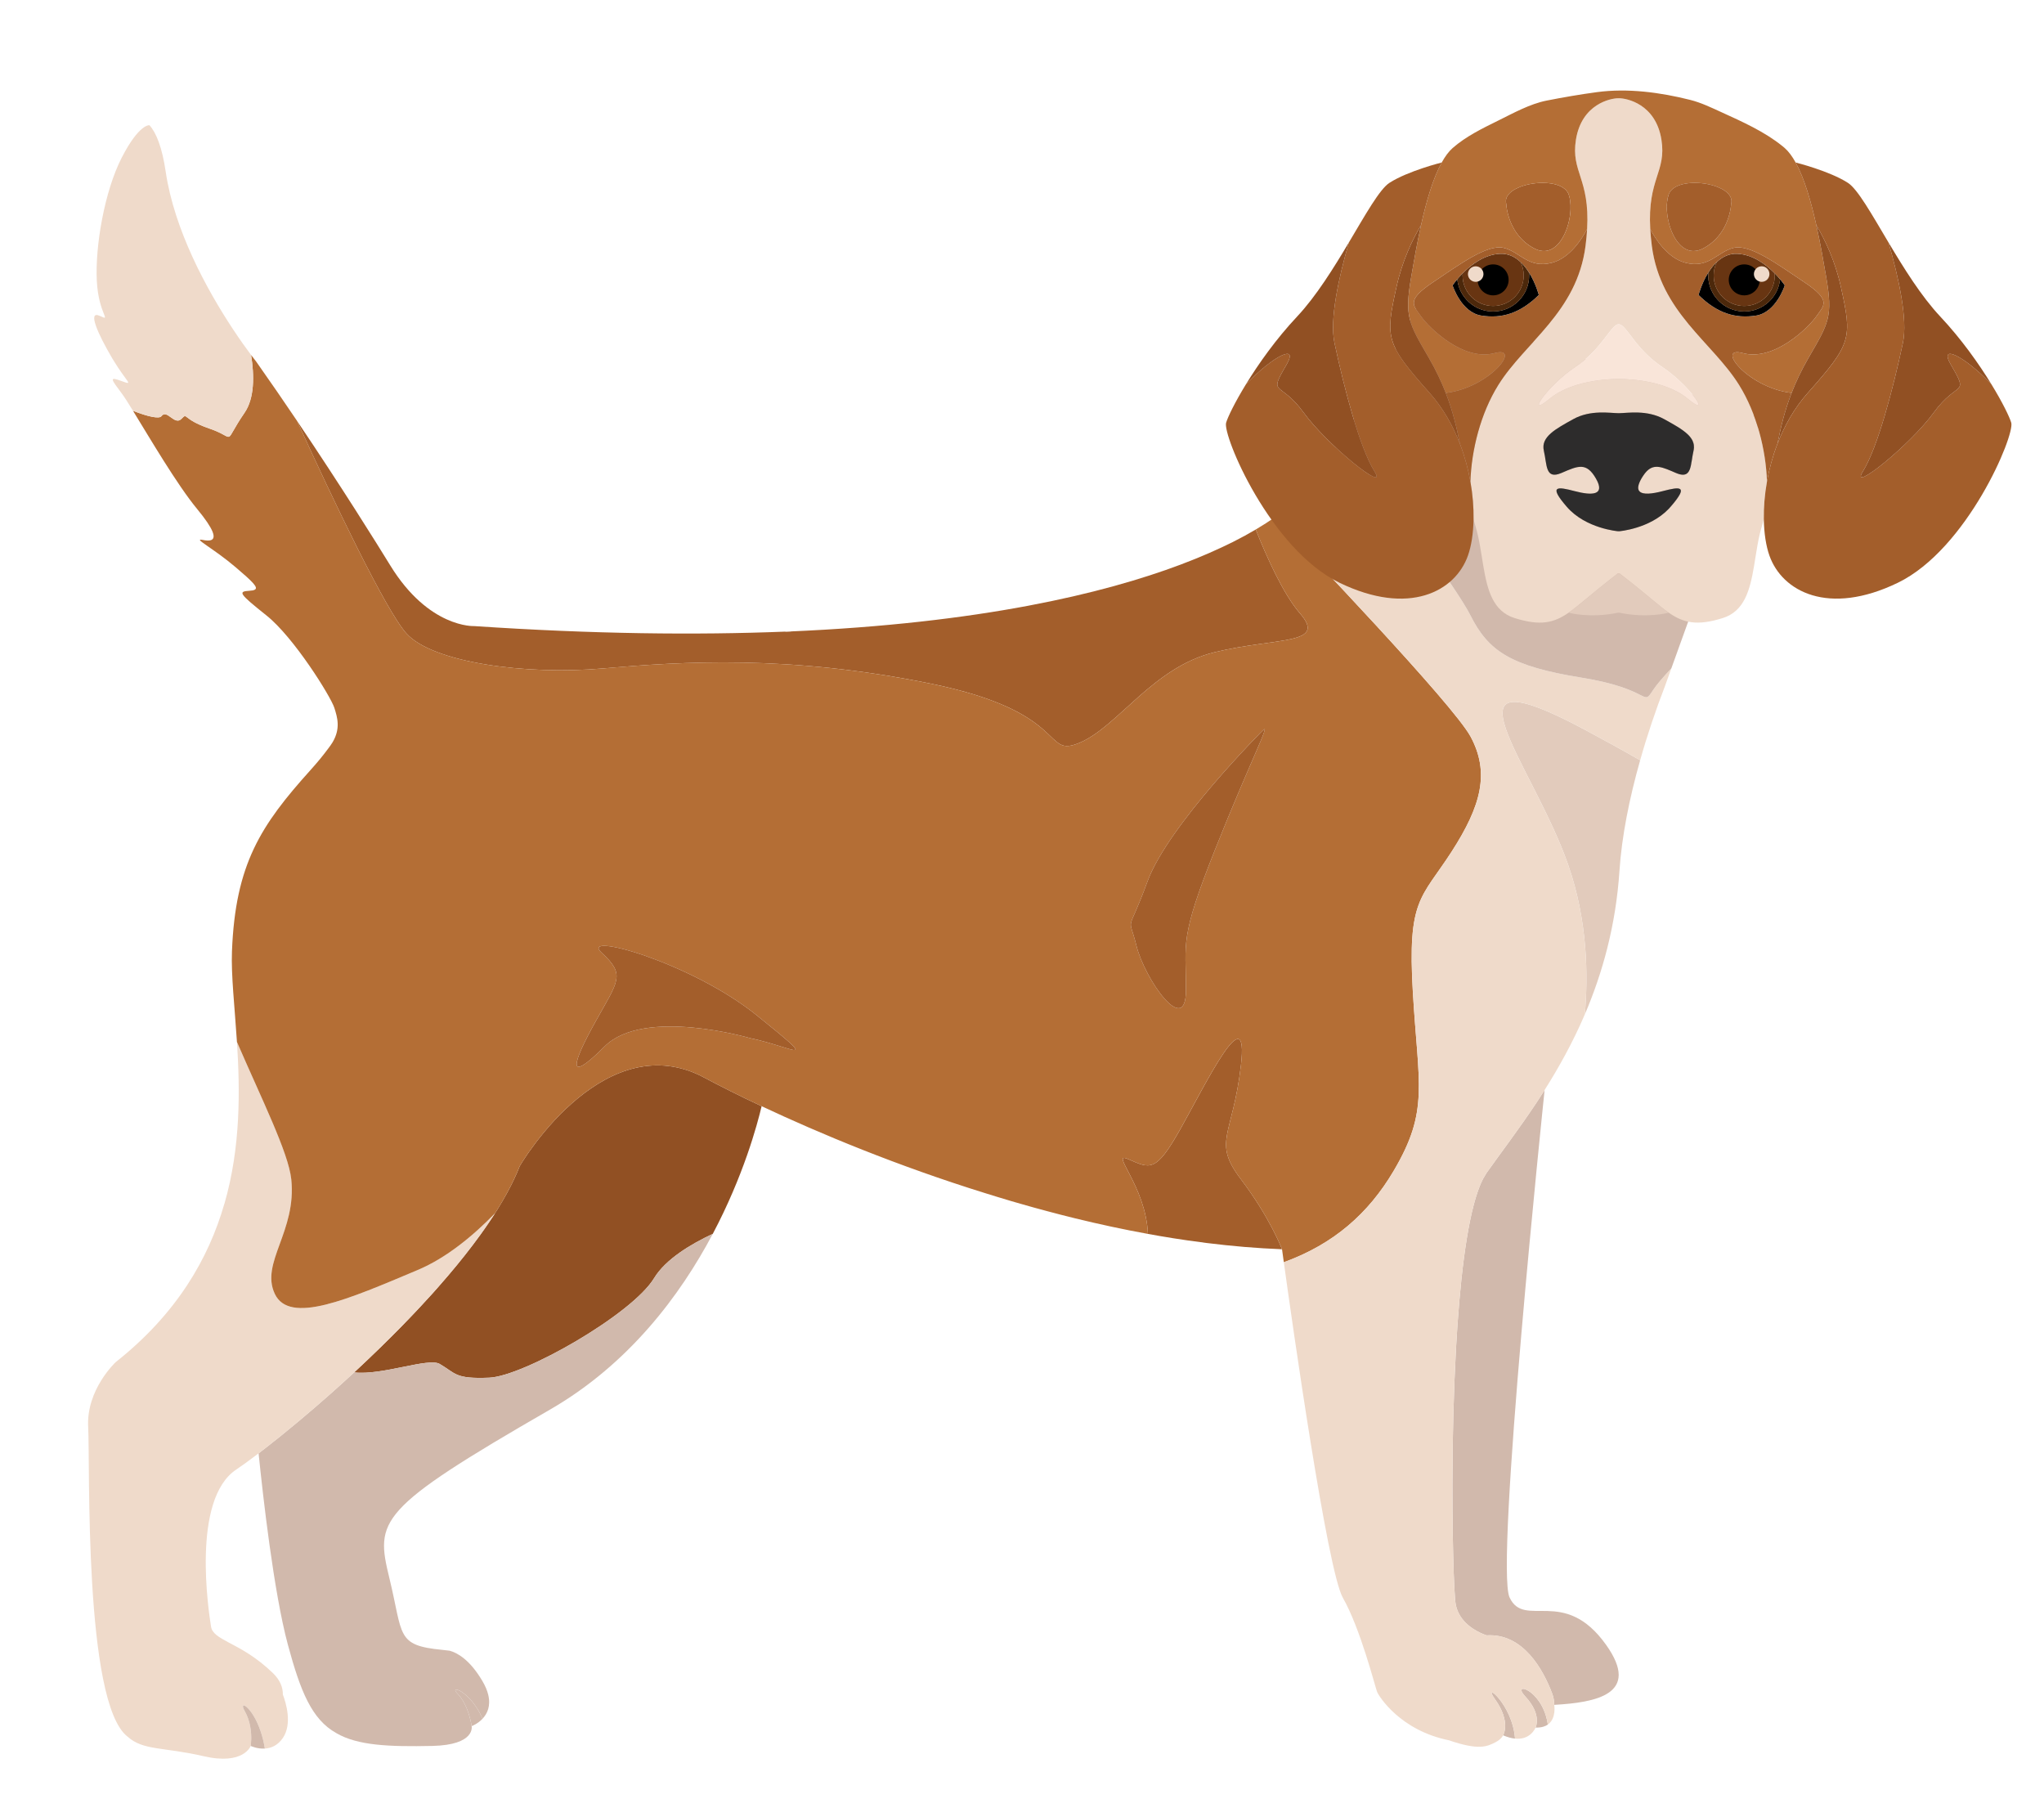 <?xml version="1.0" encoding="UTF-8"?>
<svg xmlns="http://www.w3.org/2000/svg" version="1.1" viewBox="0 0 600 528">
  <defs>
    <style>
      .cls-1 {
        fill: #4c280b;
      }

      .cls-2 {
        fill: #efdaca;
      }

      .cls-3 {
        fill: #683512;
      }

      .cls-4 {
        fill: #d1b9ac;
      }

      .cls-5 {
        fill: #2d2c2c;
      }

      .cls-6 {
        fill: #a35e2b;
      }

      .cls-7 {
        fill: #f9e5d9;
      }

      .cls-8 {
        fill: #b46e35;
      }

      .cls-9 {
        fill: #e2cbbc;
      }

      .cls-10 {
        fill: #915023;
      }
    </style>
  </defs>
  <!-- Generator: Adobe Illustrator 28.6.0, SVG Export Plug-In . SVG Version: 1.2.0 Build 709)  -->
  <g>
    <g id="Layer_1">
      <g>
        <g>
          <g>
            <path class="cls-4" d="M96.377,219.652c.476-.597.871-1.17,1.202-1.727-.363.549-.766,1.121-1.202,1.727ZM230.515,185.386v.008c0,.008.008.016.024.016.008.008.016.008.032.008.057.008.161.008.291.008h.032c.04,0,.089,0,.137-.008.742-.008,1.912-.113.718-.081-.056,0-.121,0-.178.008-.145,0-.315.008-.516.016-.097.008-.194.008-.29.016-.073,0-.153.008-.226.008h-.024Z"/>
            <path class="cls-8" d="M148.951,349.933c1.42-2.614,2.63-5.172,3.599-7.657h-.008c-.968,2.485-2.178,5.043-3.59,7.657Z"/>
            <path class="cls-9" d="M460.366,253.954c5.689,16.35,5.85,32.539,4.838,43.79,5.16-12.075,9.106-26.013,10.179-42.182.657-10.011,2.881-21.202,6.071-32.432-5.166-2.962-10.46-5.863-15.787-8.725-45.8-24.612-15.559,9.857-5.3,39.549Z"/>
            <path class="cls-4" d="M427.312,470.887c1.017,5.357,6.003,7.883,8.117,8.73.605.25.96.355.96.355,10.731-.662,16.573,10.069,19.179,16.911.444,1.146.686,2.324.662,3.486,12.159-.686,25.545-3.074,15.257-17.573-12.353-17.363-24.012-4.575-28.369-13.958-4.284-9.303,10.013-146.281,10.287-148.894-.766,1.218-1.541,2.404-2.308,3.566-5.382,8.117-10.65,14.959-14.709,20.712-.331.508-.678,1.105-1.041,1.735v.008c-.202.395-.403.815-.605,1.259-.129.299-.258.605-.379.92-.065.153-.129.323-.186.492-.129.323-.258.662-.379,1.009-3.397,9.763-5.357,27.344-6.406,46.176-.331,6.059-.573,12.232-.742,18.331-.016.758-.04,1.509-.056,2.259-.032,1.501-.065,2.993-.097,4.47-.008.742-.024,1.485-.04,2.219v.057c-.024,1.452-.032,2.889-.056,4.316-.242,22.172.387,40.673.912,43.416Z"/>
            <path class="cls-10" d="M103.962,402.798c8.197.952,21.785-4.421,25.109-2.485,4.841,2.824,4.438,4.438,14.523,4.034,10.086-.403,41.956-18.557,48.411-29.208,3.381-5.583,10.868-10.037,17.226-13.006,8.996-16.992,13.055-32.015,14.338-37.47-6.511-3.042-12.167-5.898-16.799-8.367-1.815-.968-3.574-1.727-5.325-2.283h-.024c-13.966-4.446-26.368,2.993-35.235,11.36h-.024c-4.768,4.526-8.48,9.311-10.82,12.627-.258.363-.5.718-.726,1.049-.226.331-.436.637-.621.928-.056.089-.121.178-.169.266-.113.169-.218.331-.315.476-.081.129-.161.25-.234.363-.121.194-.226.363-.315.508-.242.395-.379.629-.412.686-.968,2.485-2.178,5.043-3.599,7.657-.88,1.622-1.831,3.251-2.856,4.906-.226.355-.452.718-.686,1.081-.04.065-.081.137-.121.202-.008,0-.008.008-.008.008-.186.291-.371.589-.565.88-.395.597-.791,1.194-1.194,1.791-.412.605-.823,1.21-1.243,1.807-.428.605-.855,1.21-1.291,1.815-2.848,3.937-6.003,7.915-9.367,11.869-1.033,1.218-2.09,2.429-3.163,3.647-.533.605-1.073,1.21-1.614,1.815-1.081,1.202-2.179,2.396-3.3,3.59-.549.597-1.113,1.194-1.678,1.791-.565.597-1.13,1.194-1.702,1.783-1.694,1.775-3.413,3.526-5.14,5.244-2.299,2.3-4.615,4.551-6.923,6.745l-.008.008c-.767.726-1.525,1.444-2.291,2.162l-.008.008c-.613.573-1.218,1.146-1.832,1.711Z"/>
            <path class="cls-4" d="M148.951,349.933c1.42-2.614,2.63-5.172,3.599-7.657h-.008c-.968,2.485-2.178,5.043-3.59,7.657Z"/>
            <path class="cls-4" d="M75.908,426.551c1.259,12.345,4.438,40.778,8.617,56.245,3.663,13.523,6.955,21.849,14.209,25.867,0,.008.008.016.016.016,6.229,3.631,15.435,4.018,28.175,3.744,12.748-.282,11.522-5.801,11.522-5.801v-.008h-.008s-.008-.081-.032-.226c-.008-.064-.024-.153-.04-.25-.016-.089-.032-.185-.056-.298-.032-.161-.073-.347-.113-.557-.428-1.993-1.517-5.769-3.913-8.222-.218-.218-.371-.412-.476-.573-.056-.081-.089-.153-.113-.218-.048-.113-.048-.202-.016-.258.073-.153.323-.161.71-.024.097.024.194.064.299.113.105.048.21.097.331.161s.258.145.387.226c.121.081.25.161.387.258.234.161.476.347.726.557.064.048.137.113.21.177.137.105.274.234.411.363.161.145.323.299.476.468.113.105.226.226.331.347.226.234.436.476.653.742.662.799,1.323,1.743,1.945,2.832.097.169.202.347.29.524.194.355.371.718.549,1.097.089.194.178.387.258.589,1.38-1.452,2.493-3.736,1.662-7.084-.291-1.194-.839-2.526-1.703-3.994-3.695-6.261-7.35-8.262-9.593-8.883-.694-.097-1.412-.186-2.154-.25-13.716-1.323-11.441-4.204-15.564-21.107-4.107-16.928-3.639-20.139,47.12-49.387,23.213-13.386,38.293-33.605,47.822-51.606-6.358,2.969-13.845,7.423-17.226,13.006-6.455,10.65-38.325,28.804-48.411,29.208-10.086.403-9.682-1.21-14.523-4.034-3.324-1.936-16.912,3.437-25.109,2.485-.145.129-.299.266-.444.403l-.008.008c-.468.436-.936.863-1.404,1.283-.468.436-.936.855-1.396,1.275-.395.363-.791.718-1.178,1.065-.355.323-.702.637-1.057.944-.565.516-1.129,1.017-1.686,1.509-2.937,2.598-5.777,5.043-8.472,7.294-.339.291-.67.573-1.0.839-3.397,2.84-6.535,5.366-9.279,7.496-.371.291-.734.573-1.089.839-.355.274-.702.541-1.041.799Z"/>
            <path class="cls-6" d="M87.212,123.558c10.368,22.785,26.045,55.745,32.177,62.45,7.665,8.383,34.694,12.191,57.689,10.174,22.995-2.017,54.462-4.034,96.014,4.438,41.552,8.472,32.677,22.188,43.973,17.307,11.296-4.881,21.381-22.148,39.576-26.529,18.202-4.381,33.04-2.074,24.972-11.352-4.954-5.696-9.916-16.863-12.998-24.633-1.953,1.154-4.196,2.388-6.753,3.679-4.196,2.082-9.279,4.357-15.338,6.632-22.6,8.496-58.811,17.218-114.773,19.614,1.194-.032.024.073-.718.081-.048.008-.097.008-.137.008h-.032c-.113.008-.226.008-.291-.008-.016,0-.024,0-.032-.008-.016,0-.024-.008-.024-.016v-.008s-.008,0-.008-.008c-26.021,1.041-56.197.734-91.302-1.622,0,0-13.305.686-24.665-17.831-3.768-6.14-14.257-22.979-27.328-42.367Z"/>
            <path class="cls-6" d="M336.961,362.149c1.113.21,2.235.403,3.357.597,1.388.234,2.767.46,4.155.686,1.388.218,2.784.42,4.171.629,1.84.266,3.695.516,5.543.75,1.856.234,3.703.444,5.559.637,1.848.194,3.695.363,5.543.524,3.695.307,7.366.533,11.038.678,0,0-3.59-9.4-12.062-20.542-8.472-11.151-2.421-12.538,0-33.427,2.421-20.889-10.489,5.737-17.751,18.646-7.262,12.909-8.875,11.699-15.33,8.875-5.6-2.453,5.196,7.851,5.777,21.946Z"/>
            <path class="cls-2" d="M25.884,418.926c.597,10.376-1.38,80.821,11.562,90.77,4.583,4.139,10.505,3.001,22.293,5.737,11.796,2.743,13.853-3.009,13.853-3.009,0,0,.129-.75.153-1.928.048-2.025-.21-5.325-1.937-8.359-1.928-3.372,2.235-1.396,4.736,6.108.484,1.452.904,3.098,1.202,4.954,1.759-.105,3.744-.847,5.285-3.106,2.824-4.155.904-10.376,0-12.74.024-2.09-.783-4.244-2.929-6.318-4.994-4.825-9.601-7.189-12.95-8.948-2.969-1.59-4.914-2.711-5.212-4.72-.662-4.228-5.85-37.349,7.463-46.095,1.59-1.073,3.808-2.663,6.503-4.72.339-.258.686-.524,1.041-.799.355-.266.718-.549,1.089-.839,2.743-2.13,5.882-4.655,9.279-7.496.331-.274.67-.557,1-.839,2.695-2.251,5.535-4.696,8.472-7.294.557-.492,1.122-.992,1.686-1.509.355-.307.702-.621,1.057-.944.387-.347.783-.702,1.178-1.065.46-.42.928-.839,1.396-1.275.468-.42.936-.847,1.404-1.283l.008-.008c.145-.137.299-.274.444-.403.613-.565,1.218-1.138,1.832-1.711l.008-.008c.766-.718,1.525-1.436,2.291-2.162l.008-.008c2.308-2.195,4.623-4.446,6.923-6.745,1.727-1.719,3.445-3.469,5.14-5.244.573-.589,1.138-1.186,1.702-1.783.565-.597,1.13-1.194,1.678-1.791,1.105-1.194,2.203-2.388,3.3-3.59.541-.605,1.081-1.21,1.614-1.815,1.073-1.218,2.13-2.429,3.163-3.647,3.365-3.953,6.519-7.931,9.367-11.869.436-.605.863-1.21,1.291-1.815.42-.597.831-1.202,1.243-1.807.403-.597.799-1.194,1.194-1.791.194-.291.379-.589.565-.88-6.285,6.455-14.152,13.031-22.664,16.613-20.437,8.609-37.655,16.137-41.956,6.995-4.3-9.142,6.455-18.315,4.841-33.629-.823-7.81-8.633-23.374-15.951-40.318.912,14.216,1.13,30.797-3.663,47.466-.024,0-.024.024-.024.024-4.639,16.113-13.967,32.298-31.886,46.482,0,0-8.754,8.101-8.093,19.163Z"/>
            <path class="cls-8" d="M336.832,258.712c6.051-16.54,33.887-44.376,33.887-44.376,2.388-2.453-3.631,8.875-14.079,35.098-10.441,26.222-8.512,27.029-8.512,41.149s-12.103-3.227-14.523-12.982c-2.421-9.763-2.824-2.348,3.227-18.888ZM174.794,299.861c6.721-12.103,8.875-13.716,1.88-20.171-6.995-6.455,26.085,2.687,45.449,18.291,19.364,15.596,10.771,9.335-1.88,6.721,0,0-31.201-9.142-42.763,2.421-11.562,11.562-9.416,4.841-2.687-7.262ZM57.865,149.387c5.106,6.178,5.475,8.423,4.248,9.06-.616.308-1.622.214-2.633.013-3.022-.603,3.123,2.426,9.636,7.974h.007c5.113,4.362,6.828,6.044,5.649,6.647-.315.181-.851.268-1.575.308-3.431.201-3.002.838,5.046,7.264,8.041,6.419,18.823,23.734,19.902,27.092.931,2.915,1.856,6.084-.516,10.112-.013.02-.033.047-.047.067-.335.563-.73,1.133-1.206,1.729-.027.06-.08.107-.121.161-1.347,1.823-3.015,3.873-5.086,6.171-14.628,16.243-22.093,27.628-23.078,53.258-.268,6.969.784,16.116,1.461,26.536v.013c7.317,16.94,15.124,32.506,15.948,40.319,1.615,15.312-9.14,24.485-4.838,33.625,4.302,9.147,21.516,1.615,41.954-6.996,8.51-3.578,16.377-10.158,22.662-16.611,0,0,0-.007.013-.007.04-.067.08-.134.121-.201.235-.362.456-.724.684-1.079,1.025-1.655,1.977-3.29,2.855-4.912,1.414-2.613,2.627-5.166,3.592-7.652h.007c.033-.06.174-.295.415-.69.087-.141.194-.315.315-.503.067-.114.154-.234.235-.369.094-.141.201-.302.315-.476.047-.087.107-.174.167-.261.181-.295.395-.596.616-.931.228-.328.469-.684.73-1.045,2.339-3.317,6.051-8.101,10.822-12.631h.02c8.865-8.363,21.269-15.807,35.233-11.358h.027c1.749.556,3.511,1.313,5.327,2.285,4.63,2.466,10.286,5.32,16.799,8.363,17.094,8.048,40.024,17.57,65.521,25.49.013.007.027.007.04.013,1.173.375,2.359.737,3.531,1.092,1.407.436,2.808.858,4.228,1.273.871.261,1.756.509,2.633.757,2.64.771,5.3,1.501,7.981,2.211,2.674.717,5.374,1.414,8.088,2.077,7.036,1.722,14.179,3.263,21.369,4.57-.583-14.092-11.378-24.398-5.776-21.945,6.453,2.828,8.068,4.034,15.325-8.872,7.264-12.912,20.176-39.535,17.751-18.648-2.419,20.893-8.47,22.28,0,33.431,8.477,11.144,12.068,20.538,12.068,20.538,0,0,.181,1.374.523,3.813,14.541-5.28,24.8-14.213,32.231-26.79,10.487-17.751,7.264-25.014,5.649-52.441-1.615-27.433,2.419-27.433,11.298-41.15,8.872-13.717,11.291-23.399,5.649-33.886-5.119-9.502-49.285-55.691-57.56-64.315-1.494,1.045-3.317,2.231-5.508,3.531,3.082,7.773,8.048,18.937,13,24.632,8.068,9.281-6.768,6.976-24.967,11.351-18.2,4.382-28.284,21.65-39.575,26.529-11.298,4.885-2.426-8.832-43.978-17.302-41.552-8.477-73.019-6.46-96.01-4.443-22.997,2.017-50.029-1.789-57.695-10.172-6.131-6.708-21.805-39.662-32.171-62.452-3.793-5.615-7.8-11.445-11.921-17.295,0,0-.007-.007-.013-.027-.107-.121-.67-.838-1.575-2.05.965,6.071,1.019,12.691-1.923,16.96-6.654,9.683-2.017,7.465-10.286,4.644-8.269-2.828-6.252-4.845-8.269-2.828s-4.235-3.022-5.85-.804c-.616.838-3.96.147-8.343-1.595,4.838,7.86,12.893,21.637,18.829,28.827Z"/>
            <path class="cls-2" d="M33.234,105.638c3.913,6.503,6.229,7.6,2.525,6.229-3.816-1.412-3.244-.71,0,3.631.734.976,1.872,2.767,3.276,5.059,4.381,1.743,7.729,2.437,8.343,1.597,1.614-2.219,3.833,2.824,5.85.807,2.017-2.017,0,0,8.27,2.824,8.27,2.824,3.631,5.043,10.287-4.639,2.937-4.268,2.888-10.892,1.92-16.96-1.275-1.695-3.203-4.357-5.446-7.762-3.59-5.446-7.996-12.788-11.78-21.05-3.558-7.786-6.576-16.395-7.842-25.012-1.025-6.955-2.727-11.385-4.768-13.611,0,0-3.009-.46-8.125,9.497-5.107,9.948-7.834,26.11-7.326,36.13.508,10.029,4.551,12.014.871,10.328-3.679-1.686-.573,5.244,3.566,12.304.129.218.25.428.379.629Z"/>
            <path class="cls-4" d="M438.841,498.707c4.793,6.721,2.38,10.602,2.38,10.602,1.339.573,2.501.871,3.502.96-.75-10.319-9.811-17.065-5.882-11.562Z"/>
            <path class="cls-4" d="M447.717,497.892c5.027,5.39,3.034,9.142,3.034,9.142.887.032,1.646-.065,2.275-.25.524-.153.952-.371,1.323-.629-.024-.202-.056-.403-.089-.597-1.767-9.94-10.739-12.167-6.544-7.665Z"/>
            <path class="cls-4" d="M71.809,502.136c1.727,3.034,1.985,6.334,1.937,8.359-.024,1.178-.153,1.928-.153,1.928,0,0,1.88.92,4.155.775-.299-1.856-.718-3.502-1.202-4.954-2.501-7.504-6.664-9.48-4.736-6.108Z"/>
            <path class="cls-4" d="M133.694,496.27c.024.065.065.137.113.218.105.161.258.355.476.573,2.396,2.453,3.485,6.229,3.913,8.222.04.21.081.395.113.557.024.113.04.21.056.298.016.097.032.186.04.25.024.145.032.226.032.226h.008c.105-.04,1.791-.67,3.195-2.17-.081-.202-.169-.395-.258-.589-.178-.379-.363-.751-.549-1.097-.089-.177-.194-.355-.29-.524-.621-1.089-1.283-2.033-1.945-2.832-.218-.266-.428-.508-.653-.742-.105-.121-.218-.234-.331-.347-.161-.169-.323-.323-.476-.468-.137-.129-.274-.258-.411-.363-.073-.064-.145-.121-.21-.177-.25-.21-.492-.395-.726-.557-.129-.089-.258-.178-.387-.258-.129-.081-.266-.161-.387-.226-.121-.056-.226-.113-.331-.161-.105-.048-.202-.089-.299-.113-.387-.137-.637-.129-.71.024-.032.057-.024.145.016.258Z"/>
            <path class="cls-6" d="M177.481,307.122c11.562-11.562,42.763-2.421,42.763-2.421,12.651,2.614,21.244,8.875,1.88-6.721-19.364-15.604-52.445-24.746-45.449-18.291,6.995,6.455,4.841,8.068-1.88,20.171-6.729,12.103-8.875,18.824,2.687,7.262Z"/>
            <path class="cls-6" d="M333.605,277.6c2.421,9.755,14.523,27.102,14.523,12.982s-1.928-14.927,8.512-41.149c10.449-26.222,16.468-37.55,14.079-35.098,0,0-27.836,27.836-33.887,44.376-6.051,16.54-5.648,9.125-3.227,18.888Z"/>
          </g>
          <path class="cls-2" d="M376.853,370.462c2.432,17.596,12.752,90.475,17.335,98.483,5.18,9.086,9.421,25.986,10.045,27.608.583,1.38,6.795,11.318,21.108,14.219,8.872,3.062,11.271,1.783,13.656.563,1.742-.898,2.225-2.024,2.225-2.024,0,0,2.412-3.88-2.379-10.601-3.933-5.508,5.133,1.24,5.883,11.559.241.034.476.04.69.047,1.742.02,2.962-.57,3.793-1.26,1.132-.925,1.541-2.024,1.541-2.024,0,0,1.99-3.752-3.035-9.14-4.195-4.503,4.778-2.278,6.547,7.666.033.194.06.395.087.596,2.573-1.809,1.883-5.783,1.883-5.783.02-1.166-.221-2.345-.663-3.491-2.607-6.842-8.45-17.57-19.178-16.906,0,0-.355-.107-.965-.355-2.111-.851-7.096-3.377-8.115-8.731-.523-2.741-1.153-21.242-.911-43.415.027-1.427.033-2.868.06-4.315v-.06c.013-.73.027-1.474.04-2.218.027-1.474.06-2.969.094-4.47.013-.751.04-1.501.054-2.258.174-6.104.415-12.276.744-18.334,1.052-18.829,3.009-36.413,6.406-46.176.121-.348.255-.683.382-1.005.054-.174.121-.342.188-.496.121-.315.248-.623.375-.918.201-.442.402-.864.603-1.26v-.007c.369-.63.71-1.226,1.045-1.735,4.054-5.756,9.328-12.598,14.708-20.712.764-1.159,1.534-2.345,2.298-3.565v-.027c4.155-6.56,8.269-13.938,11.807-22.173,1.012-11.251.851-27.44-4.838-43.79-10.259-29.692-40.5-64.161,5.3-39.549,5.327,2.861,10.621,5.763,15.787,8.725,2.064-7.331,4.557-14.688,7.284-21.758l1.876-5.213c-2.298,2.446-4.349,4.798-5.394,6.413-3.25,5.026-.235-.335-21.007-3.686-20.773-3.35-27.313-7.786-32.586-18.287-4.021-8.001-24.485-35.83-37.934-51.503-4.335,6.433-9.053,12.732-13.971,18.22,0,0-1.628,1.769-5.602,4.563,8.276,8.624,52.441,54.813,57.56,64.315,5.642,10.487,3.223,20.17-5.649,33.886-8.879,13.717-12.913,13.717-11.298,41.15,1.615,27.427,4.838,34.69-5.649,52.441-7.431,12.578-17.69,21.51-32.231,26.79Z"/>
          <path class="cls-4" d="M393.692,129.096c13.449,15.673,33.913,43.502,37.934,51.503,5.274,10.5,11.814,14.936,32.586,18.287,20.773,3.35,17.757,8.711,21.007,3.686,1.045-1.615,3.096-3.967,5.394-6.413l1.762-4.885v-.013s3.444-9.549,3.444-9.549l2.808-7.793,18.501-51.376-80.209-26.69-.007-.007-12.819-4.262-.007-.007h-.007l-7.673-2.553c-3.364,7.016-11.854,23.962-22.716,40.071Z"/>
        </g>
        <g>
          <path class="cls-2" d="M475.083,95.168c.024,0,.043.005.067.01v-.014c-.024,0-.048,0-.067.005Z"/>
          <path class="cls-2" d="M431.626,141.353c.683,3.846.97,7.578.922,10.994.148.645.315,1.266.502,1.859,1.18,3.803,1.711,8.042,2.389,12.041,1.175,6.938,2.814,13.159,9.15,15.147,7.588,2.379,11.53,1.433,15.878-1.577,1.376-.951,2.795-2.107,4.391-3.435,6.613-5.509,10.149-8.156,10.149-8.156,0,0,.048.038.143.11v.005h.005s0-.005,0-.005c.024-.014.043-.033.062-.048.043-.029.072-.048.081-.062h.005l.005.01c.005,0,.038.019.086.062.043.029.096.067.162.124.913.693,4.305,3.302,9.895,7.96,1.596,1.328,3.01,2.48,4.386,3.435h.005c4.348,3.01,8.29,3.956,15.873,1.577,6.336-1.988,7.975-8.209,9.15-15.147.678-3.999,1.209-8.237,2.389-12.041.186-.592.354-1.214.502-1.859-.048-3.416.239-7.148.922-10.994v-.005c-.306-9.312-2.996-20.025-8.18-28.348-7.884-12.652-23.078-21.296-25.615-40.834-.229-1.797-.382-3.445-.468-4.95-.846-14.879,4.812-16.69,3.282-26.241-1.691-10.526-10.287-12.136-12.399-12.136-.048,0-.091,0-.143.005h-.005c-.053-.005-.096-.005-.143-.005-2.112,0-10.708,1.61-12.399,12.136-1.529,9.551,4.128,11.362,3.283,26.241-.086,1.505-.239,3.153-.468,4.95-2.537,19.538-17.731,28.181-25.615,40.834-5.184,8.323-7.874,19.036-8.18,28.348v.005ZM461.804,123.024c5.103-2.838,10.908-1.758,13.197-1.758.048,0,.096,0,.148-.005h.005c.053.005.105.005.153.005,2.289,0,8.094-1.08,13.197,1.758,2.747,1.529,5.318,2.915,6.952,4.506.086.081.172.162.253.253.244.253.459.516.65.784.048.067.096.134.139.201.024.033.043.067.062.1.019.019.029.043.043.067.01.01.014.024.024.038.053.086.1.172.139.258.019.029.033.057.048.086.024.043.043.086.062.134.01.014.014.033.019.048.053.11.091.21.134.32.038.11.072.22.1.334.014.057.029.115.033.172,0,.005,0,.01.005.014,0,.005.005.014.005.019.014.043.019.091.029.134.024.129.038.258.048.387.01.096.014.201.014.301,0,.354-.043.726-.134,1.109-.057.248-.11.502-.158.75,0,.014-.005.029-.01.043-.014.048-.024.096-.029.143-.033.167-.062.334-.091.502-.005.019-.005.038-.01.057v.01c-.024.148-.053.296-.076.44,0,.014-.005.029-.005.043-.038.234-.076.468-.11.693-.033.248-.072.497-.115.731-.038.229-.081.449-.124.664-.005.019-.01.043-.014.062-.005.014-.005.024-.01.038,0,.005-.005.014-.005.019v.01c-.005.033-.014.062-.019.096-.029.139-.057.268-.091.397-.005.019-.01.038-.019.057-.005.019-.01.038-.014.057-.005.024-.01.043-.014.062-.01.033-.019.062-.029.091s-.014.053-.024.081c-.01.043-.024.086-.038.129-.01.033-.019.062-.029.091-.01.019-.014.033-.019.048-.014.043-.029.086-.048.129-.067.172-.139.334-.22.483-.134.248-.291.463-.478.635-.655.607-1.687.698-3.397-.043-3.894-1.682-6.254-2.767-8.495-.549-.067.067-.134.139-.201.21-.134.143-.272.306-.406.473-.201.258-.401.545-.607.86-.134.21-.268.435-.406.674-.244.425-.435.812-.578,1.166,0,.005-.005.005-.005.005-.029.072-.057.143-.081.21-.029.067-.053.134-.072.201,0,.01-.005.019-.01.029,0,.005-.005.005-.005.01-.019.072-.043.143-.062.215-.014.053-.024.105-.038.153-.014.038-.019.076-.024.11-.005.01-.01.024-.01.033v.005c-.005.024-.01.048-.01.067-.005.038-.01.067-.014.1-.005.024-.005.048-.01.072v.019c-.014.139-.019.268-.014.392v.01c0,.024.005.043.005.067,0,.01.005.019,0,.029.005.038.01.076.019.11.01.057.024.11.033.162.005.024.01.043.019.062.01.024.019.048.029.072.005.014.01.033.019.048.005.01.01.024.014.033.01.019.014.033.024.048.019.038.038.076.062.11.053.086.115.162.186.234.994,1.003,3.67.717,6.766-.096,2.604-.678,4.587-1.123,5.175-.54.029.029.053.062.076.091v.005c.024.033.038.067.053.105.033.076.048.167.048.263,0,.014,0,.033-.005.053,0,.024,0,.053-.005.081-.01.048-.014.1-.029.153,0,.01,0,.024-.005.033-.005.01-.005.019-.01.024-.01.053-.029.105-.048.162-.005.019-.014.043-.024.067-.01.024-.019.048-.029.072-.005.019-.014.043-.024.067-.005.014-.01.029-.019.048-.005.01-.01.024-.019.033-.014.043-.033.086-.057.129-.033.072-.072.143-.115.22,0,.005-.005.01-.005.014-.005.005-.01.01-.01.019-.005.01-.014.024-.024.038-.038.072-.081.143-.124.22-.029.043-.057.091-.086.139-.029.043-.057.091-.086.139-.014.024-.033.048-.048.072-.019.024-.038.053-.053.076-.005.01-.014.024-.024.038-.024.038-.048.076-.076.115-.048.067-.096.139-.148.21-.005.014-.014.024-.029.038-.014.024-.029.048-.048.072-.029.038-.057.076-.086.115-.024.038-.053.076-.081.115-.014.019-.033.043-.053.067-.01.014-.019.029-.029.043-.033.038-.062.081-.096.119-.005.01-.01.019-.019.029-.01.01-.019.019-.024.033-.048.057-.091.119-.143.182-.143.182-.291.373-.454.569-.067.086-.139.172-.215.263-.072.086-.148.177-.224.272-.019.019-.033.038-.048.057-.062.072-.129.148-.191.225-.081.096-.167.191-.253.291-.091.1-.177.201-.268.296-.086.096-.177.191-.268.287-5.6,5.853-14.511,6.556-14.511,6.556,0,0-.053-.005-.153-.014h-.005c-.096.01-.148.014-.148.014,0,0-9.499-.75-15.046-7.138-5.543-6.388-2.814-5.968,2.289-4.635,5.098,1.338,9.059,1.252,6.245-3.674-2.814-4.921-5.28-3.756-10.115-1.668s-4.219-2.423-5.194-6.517c-.965-4.085,3.521-6.427,8.624-9.265ZM462.325,107.749c8.042-5.361,10.521-12.433,12.758-12.581.019-.005.043-.005.067-.005v.014h.005s0-.014,0-.014c.024,0,.043,0,.067.005h.005c.416.029.846.296,1.314.755.038.033.081.072.119.119.048.048.091.096.139.143v.005l.014.014c.005.005.01.01.014.01.038.043.076.086.115.129.244.272.502.583.774.932.029.038.057.072.086.11.019.029.043.057.067.086.01.019.024.033.038.053.043.053.086.105.129.162.024.029.048.062.072.096.54.702,1.142,1.51,1.844,2.389.086.115.182.229.277.349.053.067.11.134.167.205.019.024.038.048.057.072.053.067.105.129.162.196.1.124.205.248.32.377.072.091.148.182.225.272.019.019.033.038.053.057.096.11.191.22.291.33.096.115.196.225.296.334.162.182.33.368.502.549.124.129.248.263.382.397.244.253.497.506.76.764.549.53,1.142,1.07,1.773,1.601.42.354.86.702,1.319,1.051.459.344.941.688,1.448,1.023,2.298,1.529,4.482,3.426,6.259,5.218.162.162.32.325.478.487.014.014.029.033.048.048.139.148.277.291.411.435.521.559.994,1.094,1.409,1.596.124.143.234.282.344.42.11.134.215.272.315.401.148.196.287.382.416.564v.005c.048.057.086.115.124.172.038.057.076.115.115.167v.005c.076.11.148.215.205.315v.005c.1.153.177.291.244.42v.005c.019.043.043.086.062.124.019.029.029.057.043.086.033.072.057.139.081.196.01.024.014.048.019.072.01.019.014.043.019.062.005.014.005.033.005.048,0,.01.005.024.005.033.005.01.005.019.005.029.005.019.005.038.005.057,0,.024-.005.043-.01.062,0,.01-.005.019-.01.029q0,.005-.005.01c-.005.024-.014.043-.033.057-.229.234-1.195-.258-3.106-1.844-7.33-6.073-20.13-5.796-20.13-5.796h-.296s-12.8-.277-20.13,5.796c-7.339,6.078-.678-3.87,7.449-9.284Z"/>
          <path class="cls-2" d="M498.538,118.418c.005.019.01.033.01.048.005.01.01.014.01.024-.005-.024-.01-.048-.019-.072Z"/>
          <path class="cls-2" d="M496.756,134.234c.024-.143.053-.291.076-.44-.01.043-.014.081-.024.119-.014.11-.033.215-.053.32Z"/>
          <path class="cls-2" d="M496.603,128.935c.005.014.01.024.019.038h.005c-.01-.014-.014-.029-.024-.038Z"/>
          <path class="cls-2" d="M496.527,135.7c.043-.234.081-.483.115-.731-.019.11-.038.225-.053.33-.019.134-.043.268-.062.401Z"/>
          <path class="cls-2" d="M496.36,128.567c.048.067.091.134.134.201h.005c-.043-.067-.091-.134-.139-.201Z"/>
          <path class="cls-2" d="M496.078,137.602c.005-.014.01-.029.019-.048.01-.029.019-.057.029-.091-.01.033-.019.062-.033.091-.005.014-.01.033-.014.048Z"/>
          <path class="cls-2" d="M493.368,143.809c.014.038.024.081.033.124.01.043.014.091.014.139,0-.096-.014-.186-.048-.263Z"/>
          <path class="cls-2" d="M493.364,144.416c.005-.005.005-.014.01-.024h-.005c-.005.01-.005.014-.005.024Z"/>
          <path class="cls-2" d="M492.991,145.285c.01-.014.019-.029.024-.038h-.005c-.005.01-.014.024-.019.038Z"/>
          <path class="cls-2" d="M492.781,145.644c.029-.048.057-.096.086-.139h-.005c-.024.043-.053.091-.081.139Z"/>
          <path class="cls-2" d="M492.647,145.854c.014-.024.033-.048.048-.072h-.005c-.014.024-.029.048-.043.072Z"/>
          <path class="cls-2" d="M492.346,146.293c.053-.072.1-.143.148-.21h-.005c-.043.067-.091.139-.143.21Z"/>
          <path class="cls-2" d="M492.184,146.518c.029-.038.057-.076.086-.115h-.005c-.024.038-.053.076-.081.115Z"/>
          <path class="cls-2" d="M491.926,146.862c.033-.038.062-.081.096-.119h-.005c-.029.038-.057.076-.091.119Z"/>
          <path class="cls-2" d="M481.237,141.64v.005s.005,0,.005-.005h-.005Z"/>
          <path class="cls-2" d="M481.051,143.9c.005.014.01.024.014.033v.005c.014.024.029.048.048.072-.024-.033-.043-.072-.062-.11Z"/>
          <path class="cls-2" d="M481.027,143.852c.005.019.01.033.019.048h.005c-.01-.014-.014-.029-.024-.048Z"/>
          <path class="cls-2" d="M480.936,142.605v.005c.005-.014.005-.024.01-.038-.005.01-.01.024-.01.033Z"/>
          <path class="cls-2" d="M480.893,143.364c0,.024.005.048.01.072,0,.014.005.029.01.038-.01-.033-.014-.072-.019-.11Z"/>
          <path class="cls-9" d="M460.467,179.816s6.097,1.758,14.54,0c.048.01.1.019.148.029.048-.01.1-.019.148-.029,8.295,1.725,14.32.062,14.535,0-1.376-.956-2.79-2.107-4.386-3.435-5.59-4.659-8.983-7.267-9.895-7.96-.067-.053-.119-.091-.162-.124-.048-.043-.081-.062-.086-.062-.005-.005-.01-.01-.01-.01-.01.014-.038.033-.081.062-.019.019-.038.033-.062.053h-.005v-.005c-.096-.072-.143-.11-.143-.11,0,0-3.536,2.647-10.149,8.156-1.596,1.328-3.015,2.485-4.391,3.435Z"/>
          <path class="cls-6" d="M442.052,58.831v.014c-.029.334.005.683.1,1.042,0,0,.005.096.019.263,0,.019,0,.038.005.057,0,.019,0,.038.005.057,0,.033.005.072.01.11.005.053.01.11.019.167.005.053.014.11.019.167,0,.005.005.01.005.019.005.048.01.096.019.143.014.096.029.196.048.301l.014.1c.014.081.029.162.043.248.029.153.062.315.096.487.019.086.038.172.057.263.014.067.033.139.053.21.014.067.033.139.053.21.043.182.091.368.148.564.076.268.167.549.263.836.024.081.053.162.086.248.024.081.057.167.091.253.038.105.076.205.119.315.043.105.086.22.139.334.005.014.01.024.014.038.048.115.096.229.148.349.038.086.081.177.124.268.205.44.44.893.702,1.347.067.115.139.229.21.344.086.143.177.287.277.43.01.014.019.024.024.038.124.182.248.363.377.54.081.11.162.22.248.33.234.301.487.602.75.893.072.081.148.158.225.239.038.038.076.081.115.119.162.167.334.334.516.502.043.043.086.086.134.119.11.105.229.205.344.306.024.024.048.043.072.062.096.081.191.158.291.234.086.072.177.143.272.215.029.019.062.043.091.062.038.033.081.062.124.096.148.1.296.205.449.311.105.076.22.148.33.215.115.072.229.143.344.21.115.072.234.143.354.205.062.033.119.072.182.1.057.029.119.062.182.096.091.048.186.096.277.139.186.091.368.167.549.239.091.033.182.067.272.096.119.038.239.072.358.105.1.029.196.053.296.072.019.005.033.01.053.01.43.086.846.115,1.247.096.072,0,.143-.005.215-.014h.014c.143-.014.291-.038.435-.062.072-.014.143-.029.215-.048.072-.014.143-.033.215-.057.072-.014.143-.038.21-.062.139-.048.272-.1.411-.158.067-.024.129-.053.196-.086,0,0,.005,0,.005-.005.134-.067.263-.134.392-.21.129-.076.253-.158.382-.244.062-.043.124-.086.182-.134.124-.086.248-.182.363-.287.062-.048.119-.1.177-.153.115-.105.229-.215.339-.325.057-.057.115-.119.167-.182.057-.057.11-.119.162-.182.11-.119.215-.248.315-.382.053-.067.105-.134.153-.201.053-.067.1-.134.153-.205.048-.067.1-.139.143-.21.053-.067.1-.139.143-.215.048-.072.096-.143.139-.22.048-.072.091-.148.134-.225.139-.229.267-.463.387-.702.081-.162.162-.325.239-.487.096-.205.191-.416.277-.631.019-.043.038-.086.053-.129.072-.172.139-.344.201-.516.067-.172.129-.349.186-.526.01-.024.014-.043.024-.067.01-.033.019-.062.029-.096.043-.129.081-.253.119-.382.029-.091.057-.182.081-.272.21-.726.377-1.467.497-2.207.033-.186.062-.368.086-.554.024-.186.048-.368.067-.554.014-.134.029-.272.038-.406.014-.124.024-.248.029-.373.01-.105.014-.21.019-.311.005-.091.01-.182.01-.272.053-1.558-.115-3.01-.521-4.186-.024-.076-.053-.153-.086-.225-.029-.072-.062-.143-.1-.215-.043-.086-.091-.172-.143-.258-.048-.076-.096-.148-.148-.225-.01-.01-.014-.024-.029-.033-.048-.072-.105-.148-.167-.215-.062-.076-.129-.148-.201-.22-.024-.029-.057-.062-.091-.086-.086-.086-.172-.167-.268-.244-.129-.105-.263-.205-.406-.301-.053-.038-.11-.076-.172-.11-.057-.038-.115-.072-.177-.1-.005-.005-.005-.01-.01-.01-.033-.019-.067-.038-.1-.057-.072-.038-.143-.076-.22-.115l-.244-.115c-.076-.038-.158-.072-.239-.105-.062-.024-.124-.048-.182-.072-.115-.048-.234-.091-.358-.129-.043-.014-.086-.029-.134-.043-.043-.014-.091-.029-.139-.043-.091-.029-.182-.057-.277-.081-.005,0-.01,0-.014-.005-.139-.038-.277-.072-.42-.105-.43-.1-.879-.177-1.338-.229-.005-.005-.01-.005-.014-.005-.029,0-.053-.005-.076-.01-.014,0-.029-.005-.043-.005h-.024c-.134-.019-.268-.033-.406-.043-.153-.014-.306-.024-.463-.033-.11-.005-.22-.01-.33-.014-.11-.005-.22-.01-.33-.01-.225-.005-.449-.005-.674,0-.115,0-.229.005-.344.01-.139.005-.272.01-.411.019-.1.005-.201.014-.301.019-.11.01-.22.019-.33.029-.115.01-.229.019-.344.033-.205.019-.406.048-.607.076-.162.019-.33.048-.492.072-.234.038-.468.081-.702.129-.196.038-.392.081-.583.129-.22.053-.435.105-.65.167-.11.029-.215.057-.32.091-.119.038-.239.072-.354.11-.148.048-.296.096-.44.148-.148.053-.291.105-.43.162-.392.153-.769.32-1.118.502-.172.091-.344.186-.506.282-.081.043-.162.096-.244.148-.115.076-.229.153-.339.229-.11.081-.215.158-.32.244-.062.048-.124.1-.186.148-.019.019-.033.033-.053.048-.038.029-.072.062-.105.096-.014.01-.029.024-.043.043-.086.076-.167.158-.244.244-.076.086-.148.167-.215.253-.053.062-.1.129-.148.196-.048.062-.091.129-.129.196-.043.067-.081.134-.115.201-.038.067-.072.139-.105.205v.005c-.005.014-.014.029-.019.043-.024.057-.048.119-.067.177-.01.024-.019.043-.024.067-.024.076-.048.158-.062.234-.019.072-.033.148-.043.22-.005.01-.005.024-.01.033-.005.024-.01.048-.01.072-.005.019-.005.043-.005.062-.005.005-.005.014-.005.019Z"/>
          <path class="cls-5" d="M453.18,132.289c.975,4.095.358,8.605,5.194,6.517s7.301-3.254,10.115,1.668c2.814,4.926-1.147,5.012-6.245,3.674-5.103-1.333-7.831-1.754-2.289,4.635,5.547,6.388,15.046,7.138,15.046,7.138,0,0,.053-.005.148-.014h.005c.1.01.153.014.153.014,0,0,8.911-.702,14.511-6.556.091-.096.182-.191.268-.287.091-.096.177-.196.263-.296.086-.1.172-.196.253-.291.081-.096.162-.191.239-.282s.153-.182.229-.272c.076-.091.148-.177.215-.263.162-.196.311-.387.454-.569.053-.062.096-.124.143-.182.005-.014.014-.024.024-.033.01-.01.014-.019.019-.029.033-.043.062-.081.091-.119.01-.014.024-.029.033-.043.019-.024.038-.048.053-.067.029-.038.057-.076.081-.115.029-.038.057-.076.081-.115.019-.024.038-.048.053-.072.014-.014.024-.024.029-.038.053-.072.1-.143.143-.21.029-.038.053-.076.081-.115.01-.014.019-.029.024-.038.014-.024.033-.053.053-.076.014-.024.029-.048.043-.072.062-.096.119-.186.172-.277.048-.076.091-.148.129-.22.005-.014.014-.029.019-.038.005-.01.01-.014.014-.019,0-.005.005-.01.005-.014.043-.076.081-.148.115-.22.024-.043.043-.086.057-.129.024-.048.043-.1.062-.148.01-.024.019-.048.029-.072.01-.024.019-.048.024-.067.019-.057.038-.11.048-.162,0-.01,0-.014.005-.024.005-.01.005-.024.01-.033.014-.053.019-.105.029-.153.005-.029.005-.057.005-.081s0-.134-.01-.191c-.01-.043-.019-.086-.033-.124-.014-.038-.029-.072-.053-.105l-.005-.005c-.019-.033-.043-.062-.072-.091-.588-.583-2.571-.139-5.175.54-3.096.812-5.772,1.099-6.766.096-.072-.072-.134-.148-.186-.234-.019-.024-.033-.048-.048-.072v-.005c-.01-.01-.014-.019-.019-.033-.01-.014-.014-.029-.019-.048-.005-.01-.01-.024-.014-.033-.019-.038-.038-.076-.048-.119-.01-.019-.014-.038-.019-.062-.01-.053-.024-.105-.033-.162-.005-.01-.01-.024-.01-.038-.005-.024-.01-.048-.01-.072.005-.01,0-.019,0-.029,0-.024-.005-.043-.005-.067v-.01c-.005-.091-.005-.191.005-.296-.005-.029,0-.062.01-.096v-.019c.005-.024.005-.048.01-.072.005-.033.01-.062.014-.1,0-.019.005-.043.01-.067v-.005c0-.01.005-.024.01-.033.005-.033.01-.072.024-.11.01-.048.019-.1.038-.153.014-.072.038-.143.062-.215,0-.005.005-.005.005-.01.005-.01.01-.019.01-.029.019-.067.043-.134.072-.201.024-.067.053-.139.081-.21v-.005c.143-.354.334-.741.578-1.166.139-.239.272-.463.411-.674.205-.315.406-.602.607-.86.134-.167.268-.33.406-.473.067-.072.134-.143.201-.21,2.241-2.217,4.601-1.132,8.495.549,1.711.741,2.743.65,3.397.043.186-.172.344-.387.478-.635.081-.148.153-.311.22-.483.019-.043.033-.086.048-.129.005-.014.01-.033.014-.048.024-.072.048-.143.072-.22.01-.029.014-.053.024-.081.014-.053.029-.1.043-.153.005-.019.01-.038.014-.057,0-.014.005-.029.01-.043.033-.134.067-.272.1-.411.005-.033.014-.062.019-.096v-.01c0-.005.005-.014.005-.019.053-.272.105-.549.153-.841.019-.105.038-.215.057-.325.014-.105.033-.22.053-.33.033-.225.072-.459.11-.693,0-.014.005-.029.005-.043.019-.105.038-.21.053-.32.01-.038.014-.076.024-.119v-.01c.005-.019.005-.038.01-.057.029-.167.057-.334.091-.502.005-.048.014-.096.029-.143.005-.014.01-.029.01-.043.014-.081.029-.167.048-.253.029-.167.067-.334.105-.497.162-.698.167-1.347.043-1.949-.005-.005-.005-.01-.005-.014-.062-.282-.153-.559-.268-.827-.043-.091-.086-.182-.129-.268s-.091-.172-.143-.258c-.01-.014-.014-.024-.019-.038-.014-.024-.024-.048-.043-.067-.019-.033-.043-.067-.067-.1-.043-.067-.086-.134-.134-.201-.191-.268-.406-.53-.65-.784-.081-.086-.167-.167-.253-.253-1.634-1.591-4.205-2.977-6.952-4.506-5.103-2.838-10.908-1.758-13.197-1.758-.048,0-.1,0-.153-.005h-.005c-.053.005-.1.005-.148.005-2.289,0-8.094-1.08-13.197,1.758-5.103,2.838-9.59,5.179-8.624,9.265Z"/>
          <path class="cls-8" d="M419.394,104.968c2.117,3.66,3.732,7.091,4.998,10.354,12.91-1.505,22.519-13.904,14.32-11.682-9.15,2.485-19.227-7.449-21.554-10.751-2.322-3.302-4.491-4.702,3.416-10.005,7.903-5.299,15.964-11.248,20.77-10.149,4.802,1.104,7.287,6.207,14.263,4.367,5.313-1.409,8.882-7.205,10.282-9.886.846-14.879-4.812-16.69-3.283-26.241,1.691-10.526,10.287-12.136,12.399-12.136.048,0,.091,0,.143.005.057-.005.1-.005.148-.005,2.112,0,10.708,1.61,12.399,12.136,1.529,9.551-4.128,11.362-3.282,26.241,1.4,2.681,4.969,8.476,10.282,9.886,6.976,1.84,9.461-3.263,14.263-4.367,4.807-1.099,12.867,4.85,20.77,10.149,7.908,5.304,5.739,6.704,3.416,10.005-2.327,3.302-12.404,13.235-21.554,10.751-8.199-2.222,1.41,10.177,14.32,11.682,1.266-3.263,2.881-6.694,4.998-10.354,5.92-10.225,7.167-11.945,5.136-23.771-.741-4.31-1.672-9.714-2.881-15.127-1.524-6.852-3.488-13.713-6.068-18.377-.98-1.768-2.04-3.22-3.201-4.243-.238-.209-.482-.412-.729-.61-5.253-4.228-11.735-7.122-17.831-9.901-2.993-1.365-5.978-2.811-9.179-3.617-8.786-2.213-18.369-3.497-27.395-2.28-4.941.667-9.857,1.514-14.748,2.478-4.942.974-9.787,3.682-14.283,5.899-4.583,2.26-9.457,4.631-13.322,8.031-1.161,1.023-2.222,2.475-3.202,4.243-2.58,4.663-4.544,11.525-6.068,18.372-1.209,5.418-2.141,10.822-2.881,15.132-2.031,11.826-.784,13.546,5.136,23.771ZM489.288,61.315c-.053-1.558.115-3.01.521-4.186.019-.057.038-.115.067-.167,0-.019.01-.038.019-.057.005-.01.005-.014.014-.024.005-.029.019-.057.038-.081.01-.038.029-.072.048-.11.005-.014.014-.029.024-.043.029-.053.062-.11.091-.162.01-.019.019-.033.029-.053.029-.048.062-.096.096-.143.014-.029.033-.053.053-.081.005-.005.01-.01.014-.014.005-.005.01-.014.014-.019.048-.072.105-.148.167-.215.062-.076.129-.148.201-.22.029-.033.057-.062.091-.086.086-.086.172-.167.268-.244.129-.105.263-.205.406-.301.053-.038.11-.076.172-.11.057-.033.119-.067.177-.1.005-.005.005-.01.01-.01.033-.019.067-.038.1-.057.072-.038.143-.076.22-.115l.244-.115h.005c.076-.038.153-.072.234-.105.005-.005.014-.005.019-.005.057-.024.11-.048.162-.067.005,0,.01-.005.014-.005.115-.048.229-.086.344-.124.043-.014.091-.029.134-.043s.091-.029.139-.043c.091-.029.182-.057.277-.081.005,0,.01,0,.014-.005.139-.038.282-.072.42-.105.425-.1.874-.177,1.338-.229.005-.005.01-.005.014-.005.029,0,.053-.005.076-.01.014,0,.029-.005.043-.005h.024c.134-.014.272-.029.406-.043.119-.01.244-.019.363-.029.029,0,.053-.005.081-.005h.019c.11-.005.22-.01.33-.014.11-.005.22-.01.33-.01.225-.005.449-.005.674,0,.115,0,.229.005.344.01.139.005.277.014.411.019.1.005.201.014.301.019l.33.029c.115.01.229.019.344.033.205.019.406.048.607.076.162.019.33.048.492.072.234.038.468.081.702.129.196.043.392.086.583.129.167.038.33.076.492.124.162.038.32.086.478.134.119.038.239.072.354.11.148.048.296.096.44.148.148.053.291.105.43.162.392.153.769.32,1.118.502.172.091.344.186.506.282.081.043.167.096.244.148.119.072.229.148.339.229.11.072.22.153.32.244.062.048.124.1.186.148.019.019.033.033.053.048.038.029.072.062.105.096.014.01.029.024.043.043.086.076.167.158.244.244.076.086.148.167.215.253.053.062.1.129.148.196.043.062.086.129.129.196.048.067.086.134.115.201.038.067.072.139.105.205v.005c.005.014.014.029.019.043.024.057.048.119.067.177.01.024.019.043.024.067.024.076.048.158.062.234.024.072.038.143.043.22.005.01.005.024.01.033.005.024.01.048.01.072.005.019.005.043.005.062.005.005.005.014.005.019v.014c.014.148.014.296.005.449,0,.019-.005.033-.01.053-.005.1-.019.196-.043.296-.014.081-.029.162-.053.244,0,0-.005.096-.019.263,0,.019,0,.038-.005.057,0,.019,0,.038-.005.057,0,.033-.005.072-.01.11-.005.053-.01.11-.019.167-.005.053-.014.11-.019.167,0,.005-.005.01-.005.019-.005.048-.01.096-.019.143-.014.096-.029.196-.048.301l-.014.1c-.014.081-.029.162-.043.248-.029.153-.057.32-.096.487-.019.086-.038.172-.057.263-.014.067-.033.139-.053.21-.014.067-.033.139-.053.21-.043.182-.091.368-.148.564-.076.268-.167.549-.263.836-.024.081-.053.162-.086.248-.024.081-.057.167-.091.253-.038.105-.076.205-.119.315-.043.105-.086.22-.139.334-.005.014-.01.024-.014.038-.024.062-.053.124-.081.191-.019.053-.043.105-.067.158-.038.086-.081.177-.124.268-.043.086-.081.177-.129.268-.043.086-.086.177-.134.268-.091.177-.186.358-.287.54-.048.091-.1.182-.153.272s-.11.182-.167.272c-.014.024-.029.048-.043.072-.086.143-.177.287-.277.43-.033.048-.067.1-.105.148-.005.014-.014.024-.024.038-.053.086-.11.162-.167.244-.005,0-.005.005-.005.005-.033.048-.067.096-.1.143-.067.091-.134.177-.205.268-.005.01-.01.019-.019.029-.062.081-.124.158-.191.239-.139.177-.287.354-.444.526-.043.057-.091.11-.139.162-.019.024-.038.043-.067.067-.072.076-.143.153-.215.229-.014.019-.033.038-.057.057v.005c-.105.105-.21.21-.32.315-.062.062-.129.124-.196.186-.043.043-.086.086-.134.119-.11.11-.225.205-.344.306-.119.1-.239.196-.363.296-.086.072-.177.143-.272.215-.029.019-.062.043-.091.062-.01.005-.014.014-.024.014-.014.014-.029.029-.048.038-.019.014-.038.029-.053.043-.038.029-.081.062-.124.091-.105.076-.215.148-.325.22-.105.076-.22.148-.33.215-.115.076-.229.148-.344.21-.115.072-.234.143-.354.205-.062.033-.119.072-.182.1-.057.033-.119.067-.182.1-.139.076-.277.143-.416.201-.139.062-.272.119-.411.172-.091.033-.182.067-.272.096-.119.038-.239.076-.358.105-.1.029-.196.053-.296.072-.019.005-.033.01-.053.01-.425.091-.841.119-1.247.096-.072,0-.143-.005-.215-.014q-.005.005-.01,0-.005.005-.005,0c-.148-.01-.291-.033-.435-.062-.072-.014-.143-.029-.215-.048-.048-.01-.1-.024-.148-.038-.057-.014-.115-.029-.172-.048-.038-.01-.072-.024-.105-.033-.139-.043-.277-.096-.411-.158-.067-.024-.129-.053-.196-.086,0,0-.005,0-.005-.005-.134-.062-.263-.129-.392-.21-.129-.072-.258-.153-.382-.244-.062-.043-.124-.086-.182-.134-.024-.019-.053-.033-.076-.057-.01-.005-.019-.01-.029-.019-.053-.038-.105-.081-.158-.129-.048-.038-.096-.076-.139-.115-.048-.038-.096-.076-.139-.119-.115-.1-.229-.21-.339-.325-.057-.057-.115-.119-.167-.182-.057-.057-.11-.119-.162-.182-.086-.091-.167-.191-.248-.291-.019-.029-.043-.062-.067-.091-.057-.067-.105-.134-.153-.201-.01-.014-.019-.024-.033-.038-.043-.053-.076-.105-.115-.162-.005,0-.005-.005-.005-.005-.048-.067-.1-.139-.143-.21-.053-.067-.1-.139-.143-.215-.048-.072-.096-.143-.139-.22-.048-.076-.096-.148-.134-.225-.139-.229-.268-.463-.387-.702-.081-.162-.162-.325-.239-.487-.038-.081-.076-.162-.11-.244-.038-.086-.076-.167-.11-.253-.019-.043-.038-.091-.057-.134s-.038-.086-.053-.129c-.005-.014-.014-.033-.019-.048-.062-.153-.124-.311-.182-.463v-.005c-.067-.172-.129-.349-.186-.526-.01-.024-.014-.043-.024-.067-.01-.033-.019-.062-.029-.096-.043-.129-.081-.258-.119-.382-.029-.091-.057-.182-.081-.272-.024-.086-.053-.177-.072-.263-.076-.277-.143-.549-.205-.827-.043-.186-.081-.368-.115-.554-.024-.091-.038-.186-.053-.277-.019-.096-.038-.191-.053-.287-.01-.062-.019-.119-.029-.182-.014-.057-.019-.115-.024-.172-.005-.029-.01-.053-.014-.081-.01-.081-.024-.162-.033-.244-.014-.105-.024-.21-.038-.315-.005-.038-.01-.076-.014-.115-.01-.086-.019-.177-.024-.268-.005-.043-.01-.091-.014-.139-.014-.124-.024-.248-.029-.373v-.033c-.01-.096-.014-.186-.019-.277s-.01-.182-.01-.272ZM442.052,58.831c0-.005,0-.014.005-.019,0-.019,0-.043.005-.062,0-.024.005-.048.01-.072.005-.01.005-.024.01-.033.005-.076.019-.148.043-.22.014-.076.038-.158.062-.234.005-.024.014-.043.024-.067.019-.057.043-.119.067-.177.005-.014.014-.029.019-.043v-.005c.033-.067.067-.139.105-.205.029-.067.067-.134.115-.201.038-.067.081-.134.129-.196.048-.067.096-.134.148-.196.067-.086.139-.167.215-.253.076-.086.158-.167.244-.244.014-.019.029-.033.043-.043.033-.033.067-.067.105-.096.019-.014.033-.029.053-.048.062-.048.124-.1.186-.148.1-.091.21-.172.32-.244.11-.081.22-.158.339-.229.081-.053.162-.105.244-.148.162-.096.334-.191.506-.282.349-.182.726-.349,1.118-.502.139-.057.282-.11.43-.162.143-.053.291-.1.44-.148.115-.038.234-.072.354-.11.105-.033.21-.062.32-.091.21-.062.43-.119.65-.167.191-.048.387-.091.583-.129.234-.048.468-.091.702-.129.162-.024.33-.053.492-.072.201-.029.401-.057.607-.076.115-.014.229-.024.344-.033.11-.01.22-.019.33-.029.1-.005.201-.014.301-.019.139-.01.272-.014.411-.019.115-.005.229-.01.344-.01.225-.005.449-.005.674,0,.11,0,.22.005.33.01.11.005.22.01.33.014.158.01.311.019.463.033.139.01.272.024.406.043h.024c.014,0,.029.005.043.005.024.005.048.01.076.01.005,0,.01,0,.014.005.459.053.908.129,1.338.229.143.033.282.067.42.105.005.005.01.005.014.005.096.024.186.053.277.081.048.014.096.029.139.043.048.014.091.029.134.043.124.038.244.081.358.129.057.024.119.048.182.072.081.033.162.067.239.105l.244.115c.076.038.148.076.22.115.033.019.067.038.1.057.005,0,.005.005.01.01.062.029.119.062.177.1.062.033.119.072.172.11.143.096.277.196.406.301.096.076.182.158.268.244.033.024.067.057.091.086.072.072.139.143.201.22.062.067.119.143.167.215.014.01.019.024.029.033.053.076.1.148.148.225.053.086.1.172.143.258.038.072.072.143.1.215.033.072.062.148.086.225.406,1.175.573,2.628.521,4.186,0,.091-.005.182-.01.272-.005.1-.01.205-.019.311-.005.124-.014.248-.029.373-.01.134-.024.272-.038.406-.019.186-.043.368-.067.554-.024.186-.053.368-.086.554-.119.741-.287,1.481-.497,2.207-.024.091-.053.182-.081.272-.038.129-.076.253-.119.382-.01.033-.019.062-.029.096-.01.024-.014.043-.024.067-.057.177-.119.354-.186.526-.062.172-.129.349-.201.516-.014.043-.033.086-.053.129-.086.215-.182.425-.277.631-.076.162-.158.325-.239.487-.119.239-.248.473-.387.702-.038.076-.086.148-.134.225-.043.076-.091.148-.139.22-.043.076-.091.148-.143.215-.043.072-.096.143-.143.21-.048.072-.096.139-.153.205-.048.067-.096.134-.153.201-.1.134-.205.263-.315.382-.053.062-.105.124-.162.182-.053.062-.11.124-.167.182-.11.115-.225.225-.339.325-.057.053-.115.105-.177.153-.115.105-.239.201-.363.287-.057.048-.119.091-.182.134-.124.091-.253.172-.382.244-.129.081-.258.148-.392.21,0,.005-.005.005-.005.005-.067.033-.129.062-.196.086-.134.062-.272.115-.411.158-.067.024-.139.048-.21.062-.067.024-.143.043-.215.057-.072.019-.143.033-.215.048-.143.029-.287.053-.435.062q0,.005-.005,0-.005.005-.01,0c-.072.01-.143.014-.215.014-.406.024-.822-.005-1.247-.096-.019,0-.033-.005-.053-.01-.1-.019-.196-.043-.296-.072-.119-.029-.239-.067-.358-.105-.091-.029-.182-.062-.272-.096-.182-.072-.363-.148-.549-.239-.091-.038-.182-.086-.277-.134-.062-.033-.124-.067-.182-.1-.062-.029-.119-.067-.182-.1-.119-.062-.239-.134-.354-.205-.115-.062-.229-.134-.344-.21-.11-.067-.225-.139-.33-.215-.11-.072-.22-.143-.325-.22-.043-.029-.086-.062-.124-.091-.043-.033-.086-.062-.124-.096-.029-.019-.062-.043-.091-.062-.096-.072-.186-.143-.272-.215-.1-.076-.196-.153-.291-.234-.024-.019-.048-.038-.072-.062-.119-.1-.234-.196-.344-.306-.048-.033-.091-.076-.134-.119-.182-.167-.354-.334-.516-.502-.038-.038-.076-.081-.115-.119-.076-.081-.153-.158-.225-.239-.263-.291-.516-.592-.75-.893-.086-.11-.167-.22-.248-.33-.129-.177-.253-.358-.377-.54-.005-.014-.014-.024-.024-.038-.1-.143-.191-.287-.277-.43-.072-.115-.143-.229-.21-.344-.263-.454-.497-.908-.702-1.347-.043-.091-.086-.182-.124-.268-.053-.119-.1-.234-.148-.349-.005-.014-.01-.024-.014-.038-.053-.115-.096-.229-.139-.334-.043-.11-.081-.21-.119-.315-.033-.086-.067-.172-.091-.253-.033-.086-.062-.167-.086-.248-.096-.287-.186-.569-.263-.836-.057-.196-.105-.382-.148-.564-.019-.072-.038-.143-.053-.21-.019-.072-.038-.143-.053-.21-.019-.091-.038-.177-.057-.263-.038-.167-.067-.334-.096-.487-.014-.086-.029-.167-.043-.248l-.014-.1c-.019-.105-.033-.205-.048-.301-.01-.048-.014-.096-.019-.143,0-.01-.005-.014-.005-.019-.005-.057-.014-.115-.019-.167-.01-.057-.014-.115-.019-.167-.005-.038-.01-.076-.01-.11-.005-.019-.005-.038-.005-.057-.005-.019-.005-.038-.005-.057-.014-.167-.019-.263-.019-.263-.096-.358-.129-.707-.1-1.042v-.014Z"/>
          <path class="cls-6" d="M417.158,92.889c2.327,3.302,12.404,13.235,21.554,10.751,8.199-2.222-1.41,10.177-14.32,11.682,2.059,5.299,3.206,10.168,4.143,14.908l.005.005c1.419,3.679,2.432,7.444,3.087,11.114.306-9.312,2.996-20.025,8.18-28.348,7.884-12.652,23.078-21.296,25.615-40.834.229-1.797.382-3.445.468-4.95-1.4,2.681-4.969,8.476-10.282,9.886-6.976,1.84-9.461-3.263-14.263-4.367-4.807-1.099-12.867,4.85-20.77,10.149-7.908,5.304-5.738,6.704-3.416,10.005ZM426.408,83.758s.487-.736,1.362-1.792c.44-.521.975-1.108,1.586-1.734,2.504-2.547,6.426-5.571,11.052-5.743,2.408-.096,4.381.951,5.968,2.456l.01.005c.956.903,1.777,1.983,2.461,3.082,1.978,3.182,2.853,6.546,2.853,6.546-5.547,5.447-10.884,6.957-16.824,6.044-5.953-.903-8.467-8.863-8.467-8.863Z"/>
          <path class="cls-2" d="M426.408,83.758s2.513,7.96,8.467,8.863c5.939.913,11.276-.597,16.824-6.044,0,0-.874-3.364-2.853-6.546-.683-1.099-1.505-2.179-2.461-3.082l-.01-.005c-1.586-1.505-3.56-2.552-5.968-2.456-4.625.172-8.548,3.197-11.052,5.743-.612.626-1.147,1.214-1.586,1.734-.874,1.056-1.362,1.792-1.362,1.792Z"/>
          <path class="cls-7" d="M454.876,117.032c7.33-6.073,20.13-5.796,20.13-5.796h.296s12.8-.277,20.13,5.796c1.911,1.586,2.876,2.079,3.106,1.844.014-.014.029-.033.033-.057q.005-.005.005-.01c.014-.048.019-.105.01-.177,0-.01-.005-.024-.005-.033-.01-.043-.019-.086-.033-.134-.033-.096-.076-.205-.134-.33-.019-.038-.043-.081-.062-.124v-.005c-.072-.129-.153-.268-.244-.42v-.005c-.067-.1-.134-.205-.205-.315v-.005c-.038-.053-.076-.11-.115-.167-.038-.057-.076-.115-.124-.172v-.005c-.129-.182-.268-.368-.416-.564-.1-.129-.205-.263-.315-.401s-.225-.277-.344-.42c-.416-.502-.889-1.037-1.409-1.596-.134-.143-.272-.287-.411-.435-.019-.014-.033-.033-.048-.048-.158-.162-.315-.325-.478-.487-1.777-1.792-3.961-3.689-6.259-5.218-.506-.334-.989-.678-1.448-1.023-.459-.344-.898-.698-1.319-1.051-.631-.53-1.223-1.07-1.773-1.601-.263-.258-.516-.511-.76-.764-.134-.134-.258-.268-.382-.397-.172-.182-.339-.368-.502-.549-.105-.115-.205-.225-.296-.334-.1-.11-.196-.22-.291-.33-.019-.019-.033-.038-.053-.057-.076-.091-.153-.182-.225-.272-.115-.129-.22-.253-.32-.377-.057-.067-.11-.129-.162-.196-.019-.024-.038-.048-.057-.072-.057-.072-.115-.139-.167-.205-.096-.119-.191-.234-.277-.349-.702-.879-1.304-1.687-1.844-2.389-.024-.033-.048-.067-.072-.096-.043-.057-.086-.11-.129-.162-.014-.019-.029-.033-.038-.053-.024-.029-.048-.057-.067-.086-.029-.038-.057-.072-.086-.11-.272-.349-.53-.659-.774-.932-.043-.048-.086-.096-.129-.139l-.014-.014v-.005c-.048-.048-.091-.096-.139-.143-.038-.043-.081-.081-.119-.119-.468-.459-.898-.726-1.314-.755h-.005c-.024,0-.043.005-.067.01h-.005c-.024-.005-.043-.01-.067-.01-2.236.148-4.716,7.22-12.758,12.581-8.128,5.414-14.788,15.361-7.449,9.284Z"/>
          <g>
            <g>
              <path d="M426.408,83.758s2.513,7.96,8.467,8.863c5.939.913,11.276-.597,16.824-6.044,0,0-.874-3.364-2.853-6.546.019.263.029.53.029.803,0,5.844-4.73,10.583-10.583,10.583-5.457,0-9.953-4.143-10.521-9.451-.874,1.056-1.362,1.792-1.362,1.792Z"/>
              <path class="cls-1" d="M427.77,81.966c.569,5.309,5.065,9.451,10.521,9.451,5.853,0,10.583-4.74,10.583-10.583,0-.272-.01-.54-.029-.803-.683-1.099-1.505-2.179-2.461-3.082.564,1.171.884,2.489.884,3.885,0,4.95-4.014,8.964-8.978,8.964-4.95,0-8.964-4.014-8.964-8.964,0-.201.005-.406.029-.602-.612.626-1.147,1.214-1.586,1.734Z"/>
              <path class="cls-3" d="M429.328,80.834c0,4.95,4.014,8.964,8.964,8.964,4.964,0,8.978-4.014,8.978-8.964,0-1.395-.32-2.714-.884-3.885l-.01-.005c-1.586-1.505-3.56-2.552-5.968-2.456-4.625.172-8.548,3.197-11.052,5.743-.024.196-.029.401-.029.602Z"/>
              <path d="M442.843,82.141c0-2.51-2.035-4.545-4.545-4.545s-4.544,2.035-4.544,4.545,2.035,4.544,4.544,4.544,4.545-2.035,4.545-4.544Z"/>
            </g>
            <path class="cls-2" d="M435.462,80.438c0-1.26-1.021-2.281-2.281-2.281-1.26,0-2.281,1.021-2.281,2.281,0,1.26,1.021,2.281,2.281,2.281,1.26,0,2.281-1.021,2.281-2.281Z"/>
          </g>
          <path class="cls-10" d="M419.647,115.322c3.913,4.405,6.833,9.561,8.887,14.908-.936-4.74-2.083-9.609-4.143-14.908-1.266-3.263-2.881-6.694-4.998-10.354-5.92-10.225-7.167-11.945-5.136-23.771.741-4.31,1.672-9.714,2.881-15.127-2.518,4.238-5.504,10.44-7.205,18.114-3.345,15.075-3.187,16.618,9.714,31.139Z"/>
          <path class="cls-6" d="M393.21,171.039c20.383,9.872,33.972,2.547,37.69-7.965.999-2.824,1.582-6.532,1.648-10.727.048-3.416-.239-7.148-.922-10.994v-.005c-.655-3.67-1.668-7.435-3.087-11.114l-.005-.005c-2.055-5.347-4.974-10.502-8.887-14.908-12.901-14.521-13.059-16.064-9.714-31.139,1.701-7.674,4.687-13.876,7.205-18.114v-.005c1.524-6.847,3.488-13.708,6.068-18.372,0,0-9.929,2.48-15.347,5.973-2.857,1.844-6.952,9.155-11.912,17.497-2.977,10.273-5.7,22.567-4.219,29.509,2.867,13.45,7.406,30.723,11.706,37.618,4.3,6.89-13.856-7.659-20.785-17.23-6.928-9.566-10.512-4.592-5.017-14.005,3.684-6.312-3.799-2.704-11.869,5.691-3.268,5.328-5.318,9.575-5.844,11.305-1.113,3.665,12.901,37.111,33.289,46.988Z"/>
          <path class="cls-10" d="M377.634,107.056c-5.495,9.413-1.911,4.439,5.017,14.005,6.928,9.57,25.085,24.12,20.785,17.23-4.3-6.895-8.839-24.168-11.706-37.618-1.481-6.943,1.242-19.237,4.219-29.509-4.448,7.473-9.594,15.777-15.161,21.707-6.221,6.622-11.381,13.923-15.022,19.877,8.07-8.395,15.553-12.003,11.869-5.691Z"/>
          <path class="cls-2" d="M498.108,117.587c.091.153.172.291.244.42-.067-.129-.143-.268-.244-.42ZM498.577,118.81c.005-.01.01-.019.01-.029.005-.019.01-.038.01-.062,0-.019,0-.038-.005-.057,0-.01,0-.019-.005-.029.01.072.005.129-.01.177ZM498.414,118.136c.057.124.1.234.134.33.014.048.024.091.033.134,0-.014,0-.033-.005-.048-.005-.019-.01-.043-.019-.062-.005-.024-.01-.048-.019-.072-.024-.057-.048-.124-.081-.196-.014-.029-.024-.057-.043-.086ZM496.092,137.554h.005c.01-.029.019-.057.029-.091.014-.043.029-.086.038-.129-.024.076-.048.148-.072.22ZM496.971,133.039c.048-.248.1-.502.158-.75.091-.382.134-.755.134-1.109,0-.1-.005-.205-.014-.301-.01-.129-.024-.258-.048-.387-.01-.043-.014-.091-.029-.134.119.597.115,1.242-.048,1.93-.038.162-.076.33-.105.497-.019.086-.033.172-.048.253ZM496.766,129.231c.043.086.086.177.129.268-.005-.014-.01-.033-.019-.048-.019-.048-.038-.091-.062-.134-.014-.029-.029-.057-.048-.086ZM496.895,129.498c.115.268.205.545.268.827-.005-.057-.019-.115-.033-.172-.029-.115-.062-.225-.1-.334-.043-.11-.081-.21-.134-.32ZM496.603,128.935c.005.014.01.024.019.038.053.086.1.172.143.258-.038-.086-.086-.172-.139-.258-.01-.014-.014-.029-.024-.038ZM496.388,136.427c.005-.019.01-.043.014-.062.043-.215.086-.435.124-.664.043-.234.081-.483.115-.731-.019.11-.038.225-.053.33-.019.11-.038.22-.057.325-.048.277-.096.545-.143.803ZM496.756,134.234c.024-.143.053-.291.076-.44-.01.043-.014.081-.024.119-.014.11-.033.215-.053.32ZM496.36,128.567c.048.067.091.134.134.201.024.033.048.067.067.1-.019-.033-.038-.067-.062-.1-.043-.067-.091-.134-.139-.201ZM490.086,149.079c.091-.096.177-.196.268-.296.086-.1.172-.196.253-.291.062-.076.129-.153.191-.225.014-.019.029-.038.048-.057.076-.096.153-.186.224-.272-.076.091-.153.182-.229.272s-.158.186-.239.282c-.081.096-.167.191-.253.291-.086.1-.172.201-.263.296ZM491.926,146.862c.033-.038.062-.081.096-.119.01-.014.019-.029.029-.043-.01.014-.024.029-.033.043-.029.038-.057.076-.091.119ZM492.184,146.518c.029-.038.057-.076.086-.115.019-.024.033-.048.048-.072-.014.024-.033.048-.053.072-.024.038-.053.076-.081.115ZM492.647,145.854c.014-.024.033-.048.048-.072.029-.048.057-.096.086-.139.029-.048.057-.096.086-.139.043-.076.086-.148.124-.22-.038.072-.081.143-.129.22-.053.091-.11.182-.172.277-.014.024-.029.048-.043.072ZM492.346,146.293c.053-.072.1-.143.148-.21.029-.038.053-.076.076-.115-.029.038-.053.076-.081.115-.043.067-.091.139-.143.21ZM492.991,145.285c.01-.014.019-.029.024-.038,0-.01.005-.014.01-.019-.005.005-.01.01-.014.019-.005.01-.014.024-.019.038ZM493.201,144.865c.01-.01.014-.024.019-.033.01-.019.014-.033.019-.048.01-.024.019-.048.024-.067-.019.048-.038.1-.062.148ZM493.24,143.608c.029.029.053.057.072.091l.005.005v-.005c-.024-.029-.048-.062-.076-.091ZM493.368,143.809c.014.038.024.081.033.124.01.057.01.119.01.191.005-.019.005-.038.005-.053,0-.096-.014-.186-.048-.263ZM493.364,144.416c.005-.005.005-.014.01-.024.005-.01.005-.024.005-.033-.005.01-.005.024-.01.033-.005.01-.005.014-.005.024ZM485.217,105.675c.42.354.86.707,1.319,1.051-.459-.349-.898-.698-1.319-1.051ZM481.237,141.64h.005c.143-.354.334-.741.578-1.166.139-.239.272-.463.406-.674-.139.21-.272.435-.411.674-.244.425-.435.812-.578,1.166ZM480.888,143.259c-.005-.124,0-.253.014-.392-.005.033-.01.067-.01.096-.01.105-.01.205-.005.296ZM480.893,143.364c0,.024.005.048.01.072,0,.014.005.029.01.038-.01-.033-.014-.072-.019-.11ZM481.027,143.852c.005.019.01.033.019.048.005.014.01.024.019.033v.005c.014.024.029.048.048.072-.024-.033-.043-.072-.062-.11-.01-.014-.014-.029-.024-.048ZM480.965,143.699c.01.043.029.081.048.119-.01-.014-.014-.033-.019-.048-.01-.024-.019-.048-.029-.072ZM476.812,96.205c.043.043.086.091.129.139-.038-.043-.076-.086-.115-.129-.005,0-.01-.005-.014-.01ZM475.393,168.297c.043.033.096.072.162.124-.067-.057-.119-.096-.162-.124ZM475.298,168.225s.005.005.01.01l-.005-.01h-.005ZM475.154,95.163v.014c.024-.005.043-.01.067-.01-.024-.005-.043-.005-.067-.005Z"/>
          <path class="cls-2" d="M475.556,168.421c-.067-.057-.119-.096-.162-.124.043.033.096.072.162.124Z"/>
          <path class="cls-2" d="M475.298,168.225s.005.005.01.01l-.005-.01h-.005Z"/>
          <path class="cls-6" d="M489.317,61.865v.033c.005.124.014.248.029.373.005.048.01.096.014.139.01.129.024.253.038.382.014.105.024.21.038.315.01.081.024.162.033.244.005.029.01.053.014.081.005.057.01.115.024.172.024.153.053.311.081.468.014.091.029.186.053.277.033.186.072.368.115.554.062.277.129.549.205.827.019.086.048.177.072.263.024.091.053.182.081.272.038.124.076.253.119.382.01.033.019.062.029.096.01.024.014.043.024.067.057.177.119.354.186.526v.005c.057.153.119.311.182.463.005.014.014.033.019.048.014.043.033.086.053.129s.038.091.057.134c.033.086.072.167.11.253.033.081.072.162.11.244.076.162.158.325.239.487.119.239.248.473.387.702.038.076.086.148.134.225.043.076.091.148.139.22.043.076.091.148.143.215.043.072.096.143.143.21,0,0,0,.005.005.005.038.057.072.11.115.162.014.014.024.024.033.038.048.067.096.134.153.201.024.029.048.062.067.091.081.1.162.201.248.291.053.062.105.124.162.182.053.062.11.124.167.182.11.11.225.22.339.325.043.043.091.081.139.119.043.038.091.076.139.115.053.048.105.091.158.129.01.01.019.014.029.019.024.024.053.038.076.057.057.048.119.091.182.134.124.091.253.172.382.244.129.076.263.148.392.21,0,.005.005.005.005.005.067.033.129.062.196.086.139.057.272.11.411.158.033.01.067.024.105.033.057.019.115.033.172.048.048.014.1.029.148.038.072.019.143.033.215.048.143.024.291.048.435.062h.014c.072.01.143.014.215.014.401.019.817-.01,1.247-.096.019,0,.033-.005.053-.01.1-.019.196-.043.296-.072.119-.033.239-.067.358-.105.091-.029.182-.062.272-.096.139-.053.272-.11.411-.172.139-.062.277-.134.416-.205.062-.033.124-.067.182-.096.062-.029.119-.067.182-.1.119-.062.239-.134.354-.205.115-.067.229-.139.344-.21.11-.067.224-.139.33-.215.172-.115.339-.234.502-.354.019-.01.033-.024.048-.038.01,0,.014-.01.024-.014.029-.019.062-.043.091-.062.096-.072.186-.143.272-.215.124-.1.244-.196.363-.296.115-.1.229-.201.344-.306.115-.1.225-.205.33-.306.11-.105.215-.21.32-.315v-.005c.024-.019.043-.038.057-.057.072-.076.143-.153.215-.229.067-.076.139-.153.205-.229.158-.172.306-.349.444-.526.067-.081.129-.158.191-.239.01-.01.014-.019.019-.029.105-.134.205-.272.306-.411,0,0,0-.005.005-.005.057-.081.115-.158.167-.244.01-.014.019-.024.024-.038.038-.048.072-.1.105-.148.1-.143.191-.287.277-.43.014-.024.029-.048.043-.072.11-.182.215-.363.32-.545.1-.182.196-.363.287-.54.048-.091.091-.182.134-.268.048-.091.086-.182.129-.268.067-.143.129-.287.191-.425.029-.067.057-.129.081-.191.005-.014.01-.024.014-.038.053-.115.096-.229.139-.334.043-.11.081-.21.119-.315.033-.086.067-.172.091-.253.033-.086.062-.167.086-.248.096-.287.186-.569.263-.836.057-.196.105-.382.148-.564.019-.072.038-.143.053-.21.019-.072.038-.143.053-.21.019-.091.038-.177.057-.263.033-.172.067-.334.096-.487.014-.086.029-.167.043-.248l.014-.1c.019-.105.033-.205.048-.301.01-.048.014-.096.019-.143,0-.01.005-.014.005-.019.005-.057.014-.115.019-.167.01-.057.014-.115.019-.167.005-.038.01-.076.01-.11.005-.019.005-.038.005-.057.005-.019.005-.038.005-.057.014-.167.019-.263.019-.263.024-.081.038-.162.053-.244.019-.1.033-.201.043-.296.005-.019.01-.033.01-.053.01-.153.01-.301-.005-.449v-.014c0-.005,0-.014-.005-.019,0-.019,0-.043-.005-.062,0-.024-.005-.048-.01-.072-.005-.01-.005-.024-.01-.033-.01-.072-.024-.148-.043-.22-.014-.076-.038-.158-.062-.234-.005-.024-.014-.043-.024-.067-.019-.057-.043-.119-.067-.177-.005-.014-.014-.029-.019-.043v-.005c-.033-.067-.067-.139-.105-.205-.033-.067-.072-.134-.115-.201s-.086-.134-.129-.196c-.048-.067-.096-.134-.148-.196-.067-.086-.139-.167-.215-.253-.076-.086-.158-.167-.244-.244-.014-.019-.029-.033-.043-.043-.033-.033-.067-.067-.105-.096-.019-.014-.033-.029-.053-.048-.062-.048-.124-.1-.186-.148-.1-.091-.21-.172-.32-.244-.11-.076-.225-.153-.339-.229-.081-.048-.162-.1-.244-.148-.162-.096-.334-.191-.506-.282-.349-.182-.726-.349-1.118-.502-.139-.057-.282-.11-.43-.162-.143-.053-.291-.1-.44-.148-.115-.038-.234-.072-.354-.11-.158-.048-.315-.096-.478-.134-.162-.048-.325-.086-.492-.124-.191-.043-.387-.086-.583-.129-.234-.048-.468-.091-.702-.129-.162-.024-.33-.053-.492-.072-.201-.029-.401-.057-.607-.076-.115-.014-.229-.024-.344-.033l-.33-.029c-.1-.005-.201-.014-.301-.019-.134-.005-.272-.014-.411-.019-.115-.005-.229-.01-.344-.01-.225-.005-.449-.005-.674,0-.11,0-.22.005-.33.01-.11.005-.22.01-.33.014h-.019c-.029,0-.053.005-.081.005-.119.01-.244.019-.363.029-.134.014-.272.029-.406.043h-.024c-.014,0-.029.005-.043.005-.024.005-.048.01-.076.01-.005,0-.01,0-.014.005-.463.053-.913.129-1.338.229-.139.033-.282.067-.42.105-.005.005-.01.005-.014.005-.096.024-.186.053-.277.081-.048.014-.096.029-.139.043s-.091.029-.134.043c-.115.038-.229.076-.344.124-.005,0-.01.005-.014.005-.053.019-.105.043-.162.067-.086.033-.172.072-.253.11h-.005s-.244.115-.244.115c-.076.038-.148.076-.22.115-.033.019-.067.038-.1.057-.005,0-.005.005-.01.01-.057.033-.119.067-.177.1-.062.033-.119.072-.172.11-.143.096-.277.196-.406.301-.096.076-.182.158-.268.244-.033.024-.062.053-.091.086-.072.072-.139.143-.201.22-.057.072-.115.143-.167.215-.005.005-.01.014-.014.019-.024.029-.043.062-.067.096-.043.062-.086.129-.124.196-.029.053-.062.11-.091.162-.024.053-.048.1-.072.153-.029.053-.048.11-.072.162-.024.053-.043.11-.062.167-.449,1.314-.607,2.972-.497,4.735Z"/>
          <path class="cls-2" d="M497.019,132.786c.033-.167.072-.33.11-.497.091-.382.134-.755.134-1.109,0-.1-.005-.205-.014-.301-.01-.129-.024-.258-.048-.387-.01-.043-.014-.091-.029-.134,0-.005,0-.01-.005-.019.124.602.119,1.252-.043,1.949-.038.162-.076.33-.105.497Z"/>
          <path class="cls-2" d="M496.895,129.498c.115.268.205.545.268.827-.005-.057-.019-.115-.033-.172-.029-.115-.062-.225-.1-.334-.043-.11-.081-.21-.134-.32Z"/>
          <path class="cls-2" d="M496.766,129.231c.043.086.086.177.129.268-.005-.014-.01-.033-.019-.048-.019-.048-.038-.091-.062-.134-.014-.029-.029-.057-.048-.086Z"/>
          <path class="cls-2" d="M496.603,128.935c.005.014.01.024.019.038.053.086.1.172.143.258-.038-.086-.086-.172-.139-.258-.01-.014-.014-.029-.024-.038Z"/>
          <path class="cls-2" d="M496.36,128.567c.048.067.091.134.134.201.024.033.048.067.067.1-.019-.033-.038-.067-.062-.1-.043-.067-.091-.134-.139-.201Z"/>
          <path class="cls-2" d="M496.756,134.234c.024-.143.053-.291.076-.44-.01.043-.014.081-.024.119-.014.11-.033.215-.053.32Z"/>
          <path class="cls-2" d="M496.379,136.465c.005-.01.005-.024.01-.038.005-.019.01-.043.014-.062.043-.215.086-.435.124-.664.019-.134.043-.268.062-.401-.019.11-.038.22-.057.325-.048.291-.1.569-.153.841Z"/>
          <path class="cls-2" d="M496.245,137.043c.01-.019.014-.038.019-.057.033-.129.062-.258.091-.397-.033.139-.067.277-.1.411-.005.014-.01.029-.01.043Z"/>
          <path class="cls-2" d="M496.231,137.1c-.014.053-.029.1-.043.153.01-.029.019-.057.029-.091.005-.019.01-.038.014-.062Z"/>
          <path class="cls-2" d="M496.078,137.602c.005-.014.01-.029.019-.048.01-.029.019-.057.029-.091.014-.043.029-.086.038-.129-.024.076-.048.148-.072.22-.005.014-.01.033-.014.048Z"/>
          <path class="cls-2" d="M493.364,144.416c.005-.005.005-.014.01-.024.005-.01.005-.024.005-.033-.005.01-.005.024-.01.033-.005.01-.005.014-.005.024Z"/>
          <path class="cls-2" d="M493.368,143.809c.014.038.024.081.033.124.01.057.01.119.01.191.005-.019.005-.038.005-.053,0-.096-.014-.186-.048-.263Z"/>
          <path class="cls-2" d="M493.311,143.699l.005.005v-.005s-.005,0-.005,0Z"/>
          <path class="cls-2" d="M493.201,144.865c.01-.01.014-.024.019-.033.01-.019.014-.033.019-.048.01-.024.019-.048.024-.067-.019.048-.038.1-.062.148Z"/>
          <path class="cls-2" d="M492.991,145.285c.01-.014.019-.029.024-.038,0-.01.005-.014.01-.019-.005.005-.01.01-.014.019-.005.01-.014.024-.019.038Z"/>
          <path class="cls-2" d="M492.647,145.854c.014-.024.033-.048.048-.072.029-.048.057-.096.086-.139.029-.048.057-.096.086-.139.043-.076.086-.148.124-.22-.038.072-.081.143-.129.22-.053.091-.11.182-.172.277-.014.024-.029.048-.043.072Z"/>
          <path class="cls-2" d="M492.346,146.293c.053-.072.1-.143.148-.21.029-.038.053-.076.076-.115-.029.038-.053.076-.081.115-.043.067-.091.139-.143.21Z"/>
          <path class="cls-2" d="M492.184,146.518c.029-.038.057-.076.086-.115.019-.024.033-.048.048-.072-.014.024-.033.048-.053.072-.024.038-.053.076-.081.115Z"/>
          <path class="cls-2" d="M491.926,146.862c.033-.038.062-.081.096-.119.01-.014.019-.029.029-.043-.01.014-.024.029-.033.043-.029.038-.057.076-.091.119Z"/>
          <path class="cls-2" d="M490.841,148.209h.005c.076-.096.153-.186.224-.272-.076.091-.153.182-.229.272Z"/>
          <path class="cls-2" d="M490.602,148.491h.005c.062-.076.129-.153.191-.225.014-.019.029-.038.043-.057-.076.091-.158.186-.239.282Z"/>
          <path class="cls-2" d="M490.086,149.079c.091-.096.177-.196.268-.296.086-.1.167-.196.248-.291-.081.096-.167.191-.253.291-.086.1-.172.201-.263.296Z"/>
          <path class="cls-2" d="M481.237,141.64v.005s.005,0,.005-.005c.143-.354.334-.741.578-1.166.139-.239.272-.463.406-.674-.139.21-.272.435-.411.674-.244.425-.435.812-.578,1.166Z"/>
          <path class="cls-2" d="M481.027,143.852c.005.019.01.033.019.048.005.014.01.024.019.033v.005c.014.024.029.048.048.072-.024-.033-.043-.072-.062-.11-.01-.014-.014-.029-.024-.048Z"/>
          <path class="cls-2" d="M480.965,143.699c.01.043.029.081.048.119-.01-.014-.014-.033-.019-.048-.01-.024-.019-.048-.029-.072Z"/>
          <path class="cls-2" d="M480.936,142.605v.005c.005-.014.005-.024.01-.038-.005.01-.01.024-.01.033Z"/>
          <path class="cls-2" d="M480.893,143.364c0,.024.005.048.01.072,0,.014.005.029.01.038-.01-.033-.014-.072-.019-.11Z"/>
          <path class="cls-2" d="M480.888,143.259c-.005-.124,0-.253.014-.392-.005.033-.01.067-.01.096-.01.105-.01.205-.005.296Z"/>
          <path class="cls-6" d="M484.414,67.216c.086,1.505.239,3.153.468,4.95,2.537,19.538,17.731,28.181,25.615,40.834,5.184,8.323,7.874,19.036,8.18,28.348.655-3.67,1.668-7.435,3.087-11.114l.005-.005c.937-4.74,2.083-9.609,4.143-14.908-12.91-1.505-22.519-13.904-14.32-11.682,9.15,2.485,19.227-7.449,21.554-10.751,2.322-3.302,4.491-4.702-3.416-10.005-7.903-5.299-15.964-11.248-20.77-10.149-4.802,1.104-7.287,6.207-14.263,4.367-5.313-1.409-8.882-7.205-10.282-9.886ZM498.605,86.577s.874-3.364,2.853-6.546c.683-1.099,1.505-2.179,2.465-3.082l.005-.005c1.586-1.505,3.56-2.552,5.968-2.456,4.625.172,8.553,3.197,11.056,5.743.612.626,1.142,1.214,1.582,1.734.874,1.056,1.362,1.792,1.362,1.792,0,0-2.513,7.96-8.462,8.863-5.944.913-11.281-.597-16.828-6.044Z"/>
          <path class="cls-2" d="M498.605,86.577c5.547,5.447,10.884,6.957,16.828,6.044,5.949-.903,8.462-8.863,8.462-8.863,0,0-.487-.736-1.362-1.792-.44-.521-.97-1.108-1.582-1.734-2.504-2.547-6.431-5.571-11.056-5.743-2.408-.096-4.382.951-5.968,2.456l-.005.005c-.96.903-1.782,1.983-2.465,3.082-1.978,3.182-2.853,6.546-2.853,6.546Z"/>
          <path class="cls-2" d="M498.577,118.81c.005-.01.01-.019.01-.029.005-.019.01-.038.01-.062,0-.019,0-.038-.005-.057,0-.01,0-.019-.005-.029.01.072.005.129-.01.177Z"/>
          <path class="cls-2" d="M498.414,118.136c.057.124.1.234.134.33.014.048.024.091.033.134,0-.014,0-.033-.005-.048-.005-.019-.01-.043-.019-.062-.005-.024-.01-.048-.019-.072-.024-.057-.048-.124-.081-.196-.014-.029-.024-.057-.043-.086Z"/>
          <path class="cls-2" d="M498.108,117.587c.091.153.172.291.244.42-.067-.129-.143-.268-.244-.42Z"/>
          <path class="cls-2" d="M485.217,105.675c.42.354.86.707,1.319,1.051-.459-.349-.898-.698-1.319-1.051Z"/>
          <path class="cls-2" d="M476.812,96.205c.043.043.086.091.129.139-.038-.043-.076-.086-.115-.129-.005,0-.01-.005-.014-.01Z"/>
          <g>
            <g>
              <path d="M498.605,86.577c5.547,5.447,10.884,6.957,16.828,6.044,5.949-.903,8.462-8.863,8.462-8.863,0,0-.487-.736-1.362-1.792-.569,5.309-5.065,9.451-10.521,9.451-5.848,0-10.584-4.74-10.584-10.583,0-.272.01-.54.029-.803-1.978,3.182-2.853,6.546-2.853,6.546Z"/>
              <path class="cls-1" d="M501.429,80.834c0,5.844,4.735,10.583,10.584,10.583,5.457,0,9.953-4.143,10.521-9.451-.44-.521-.97-1.108-1.582-1.734.019.196.024.401.024.602,0,4.95-4.014,8.964-8.964,8.964-4.964,0-8.978-4.014-8.978-8.964,0-1.395.32-2.714.889-3.885-.96.903-1.782,1.983-2.465,3.082-.019.263-.029.53-.029.803Z"/>
              <path class="cls-3" d="M503.035,80.834c0,4.95,4.014,8.964,8.978,8.964,4.95,0,8.964-4.014,8.964-8.964,0-.201-.005-.406-.024-.602-2.504-2.547-6.431-5.571-11.056-5.743-2.408-.096-4.382.951-5.968,2.456l-.005.005c-.569,1.171-.889,2.489-.889,3.885Z"/>
              <path d="M507.462,82.141c0-2.51,2.035-4.545,4.544-4.545s4.545,2.035,4.545,4.545-2.035,4.544-4.545,4.544-4.544-2.035-4.544-4.544Z"/>
            </g>
            <circle class="cls-2" cx="517.124" cy="80.438" r="2.281"/>
          </g>
          <path class="cls-10" d="M521.769,130.229c2.055-5.347,4.974-10.502,8.887-14.908,12.901-14.521,13.058-16.064,9.714-31.139-1.701-7.674-4.687-13.876-7.205-18.114,1.209,5.414,2.141,10.818,2.881,15.127,2.031,11.826.784,13.546-5.136,23.771-2.117,3.66-3.732,7.091-4.998,10.354-2.059,5.299-3.206,10.168-4.143,14.908Z"/>
          <path class="cls-6" d="M517.756,152.347c.067,4.195.65,7.903,1.648,10.727,3.717,10.512,17.306,17.837,37.69,7.965,20.388-9.876,34.402-43.323,33.289-46.988-.526-1.73-2.575-5.977-5.844-11.305-8.07-8.395-15.553-12.003-11.869-5.691,5.495,9.413,1.911,4.439-5.017,14.005-6.928,9.57-25.085,24.12-20.785,17.23,4.3-6.895,8.839-24.168,11.706-37.618,1.481-6.943-1.242-19.237-4.219-29.509-4.96-8.343-9.054-15.653-11.912-17.497-5.418-3.493-15.347-5.973-15.347-5.973,2.58,4.663,4.544,11.525,6.068,18.372v.005c2.518,4.238,5.504,10.44,7.205,18.114,3.345,15.075,3.187,16.618-9.714,31.139-3.913,4.405-6.833,9.561-8.887,14.908l-.005.005c-1.419,3.679-2.432,7.444-3.087,11.114v.005c-.683,3.846-.97,7.578-.922,10.994Z"/>
          <path class="cls-10" d="M572.672,107.056c5.495,9.413,1.911,4.439-5.017,14.005-6.928,9.57-25.085,24.12-20.785,17.23,4.3-6.895,8.839-24.168,11.706-37.618,1.481-6.943-1.242-19.237-4.219-29.509,4.448,7.473,9.594,15.777,15.161,21.707,6.221,6.622,11.381,13.923,15.022,19.877-8.07-8.395-15.553-12.003-11.869-5.691Z"/>
        </g>
      </g>
    </g>
  </g>
</svg>